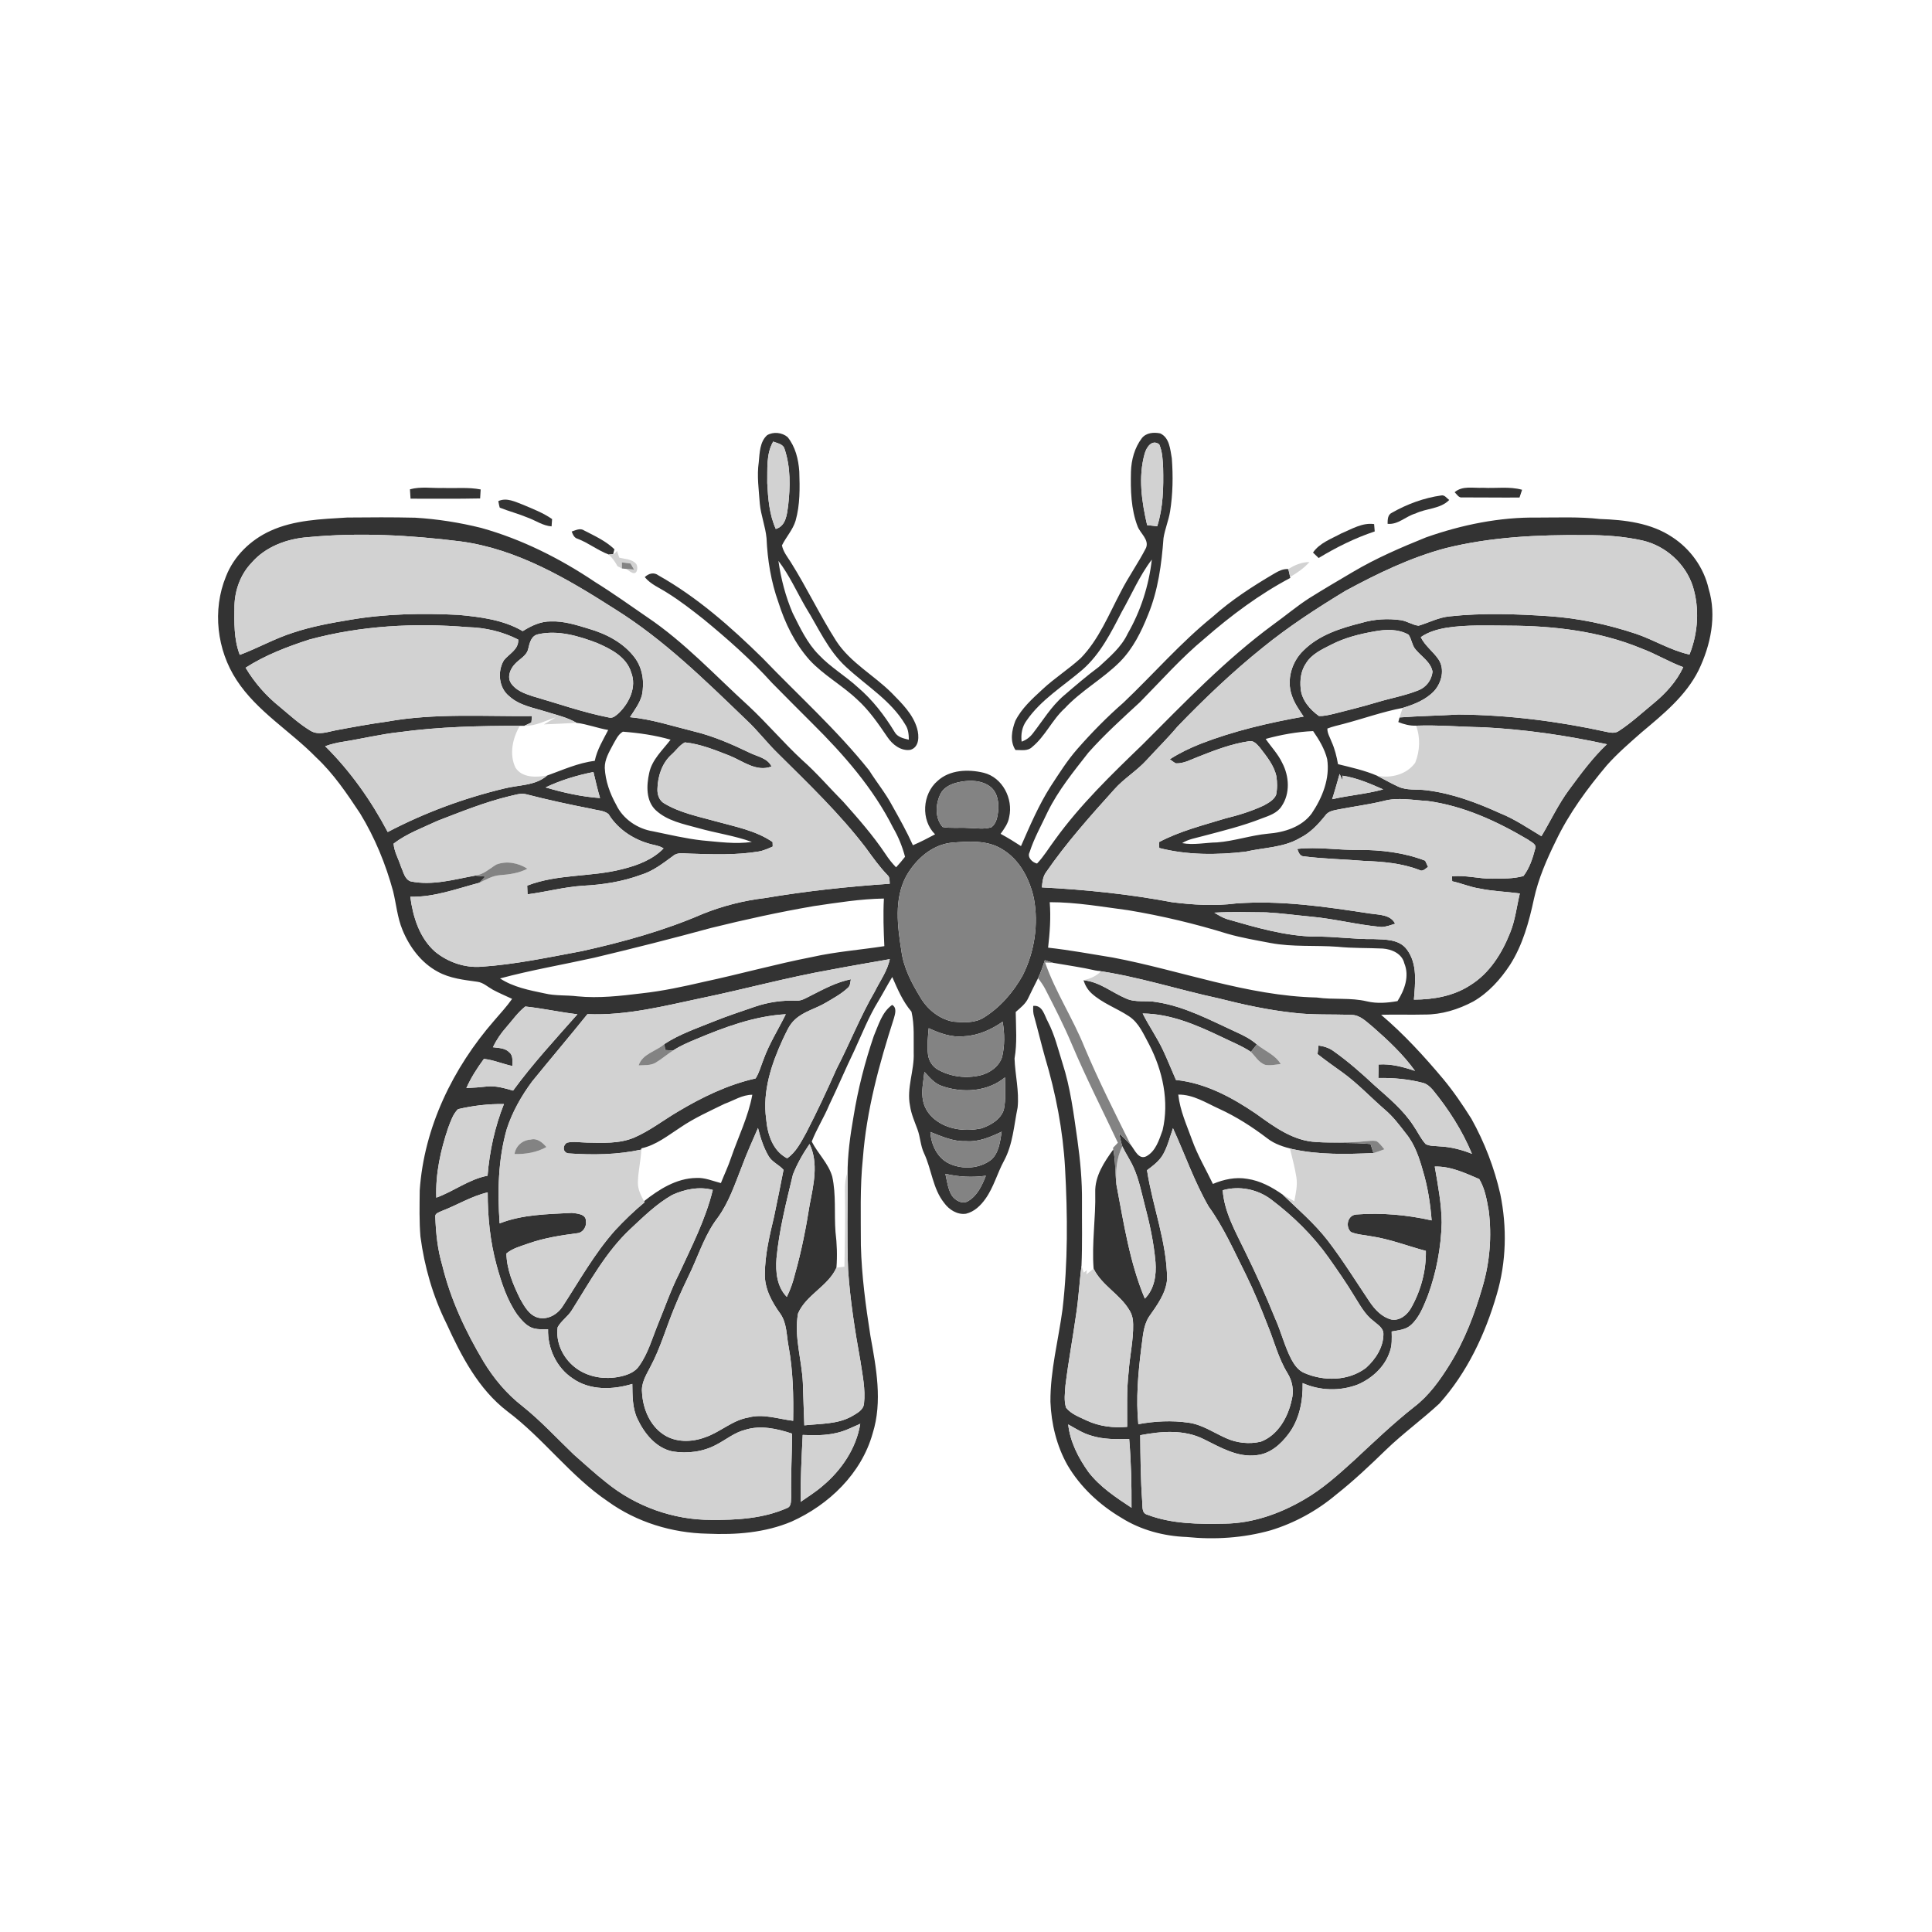 <ns0:svg xmlns:ns0="http://www.w3.org/2000/svg" width="1024pt" height="1024pt" viewBox="0 0 1024 1024" version="1.1">
<ns0:g id="#ffffffff">
<ns0:path fill="#ffffff" opacity="0" d=" M 0.00 0.00 L 1024.00 0.00 L 1024.00 1024.00 L 0.00 1024.00 L 0.00 0.00 M 406.60 230.66 C 402.68 234.17 402.63 240.09 402.16 244.96 C 401.09 252.30 402.21 259.65 402.71 266.97 C 403.31 273.19 405.70 279.06 406.28 285.28 C 406.79 296.83 408.67 308.39 412.59 319.30 C 416.10 330.40 421.32 341.12 429.11 349.86 C 436.56 357.91 446.36 363.19 454.28 370.71 C 460.68 376.46 465.54 383.62 470.36 390.68 C 472.99 394.61 477.51 398.18 482.50 397.44 C 487.34 396.03 487.21 390.06 486.09 386.11 C 483.89 378.46 478.02 372.82 472.63 367.30 C 463.12 357.81 450.73 351.23 443.24 339.78 C 434.57 326.17 427.65 311.52 419.06 297.86 C 417.27 295.08 415.11 292.38 414.45 289.07 C 416.65 284.61 420.20 280.85 421.67 276.02 C 424.09 267.55 423.93 258.64 423.64 249.91 C 423.20 243.47 421.58 236.76 417.44 231.66 C 414.53 229.20 409.89 228.70 406.60 230.66 M 605.21 232.23 C 601.37 237.28 599.64 243.66 599.43 249.94 C 599.20 259.73 599.41 269.86 603.00 279.11 C 604.46 282.79 609.14 286.02 607.44 290.35 C 603.35 298.38 598.05 305.74 593.98 313.79 C 587.62 325.83 582.44 338.90 572.82 348.82 C 566.33 354.74 558.83 359.45 552.42 365.48 C 547.07 370.42 541.45 375.47 538.15 382.07 C 536.29 386.93 535.16 392.88 538.21 397.51 C 541.16 397.46 544.63 398.26 547.00 395.98 C 554.05 390.22 557.66 381.46 564.38 375.38 C 573.14 365.96 584.65 359.77 593.68 350.67 C 600.55 343.69 604.96 334.76 608.53 325.76 C 613.82 312.91 615.67 298.99 616.68 285.23 C 617.43 280.44 619.36 275.92 620.16 271.14 C 621.65 261.83 621.79 252.33 621.09 242.94 C 620.25 238.26 619.90 231.97 614.94 229.71 C 611.53 229.00 607.53 229.33 605.21 232.23 M 217.28 259.35 C 217.38 261.00 217.49 262.65 217.60 264.31 C 229.89 264.27 242.19 264.46 254.48 264.18 C 254.58 262.59 254.68 261.01 254.77 259.42 C 248.25 258.14 241.58 258.89 234.99 258.63 C 229.10 258.84 223.05 257.75 217.28 259.35 M 770.99 260.90 C 772.20 262.00 773.13 264.00 775.09 263.64 C 785.18 263.61 795.28 263.79 805.37 263.70 C 805.83 262.33 806.28 260.96 806.74 259.59 C 799.99 257.71 792.90 258.93 786.00 258.53 C 780.96 258.82 775.16 257.26 770.99 260.90 M 737.75 271.76 C 735.43 272.82 735.49 275.47 735.45 277.63 C 741.02 278.23 745.14 273.59 750.24 272.17 C 756.03 269.35 763.39 269.82 768.12 265.00 C 766.82 264.12 765.75 262.25 763.96 262.59 C 754.74 263.88 745.83 267.17 737.75 271.76 M 264.12 265.59 C 264.35 266.75 264.51 267.94 264.89 269.07 C 269.78 271.00 274.90 272.34 279.76 274.37 C 283.96 275.90 287.77 278.68 292.35 278.99 C 292.44 277.70 292.54 276.41 292.62 275.12 C 287.92 271.84 282.53 269.78 277.29 267.55 C 273.09 265.99 268.60 263.56 264.12 265.59 M 143.29 281.38 C 132.81 286.16 123.95 294.73 119.75 305.57 C 112.48 323.33 114.91 344.48 125.41 360.47 C 136.28 377.13 153.88 387.42 167.56 401.43 C 176.82 410.07 183.91 420.65 190.87 431.14 C 198.68 443.92 204.41 457.92 208.35 472.35 C 210.02 479.17 210.60 486.30 213.31 492.85 C 217.03 501.93 223.26 510.33 232.05 515.04 C 238.44 518.57 245.81 519.35 252.91 520.34 C 256.12 520.72 258.53 523.10 261.26 524.60 C 264.56 526.39 268.04 527.80 271.43 529.42 C 268.58 533.51 265.16 537.15 261.93 540.94 C 240.10 565.99 224.73 597.48 222.46 630.93 C 222.38 639.07 222.17 647.25 222.84 655.38 C 224.94 671.36 229.45 687.07 236.65 701.53 C 244.50 718.72 253.60 736.31 268.93 748.05 C 288.08 762.41 302.29 782.35 322.20 795.79 C 337.46 806.80 356.22 812.52 374.97 812.89 C 389.99 813.58 405.50 812.38 419.51 806.48 C 439.29 797.62 456.58 781.03 462.52 759.75 C 467.84 742.86 464.41 724.95 461.33 707.98 C 458.83 692.10 456.70 676.12 456.28 660.04 C 456.28 644.67 455.74 629.24 457.34 613.93 C 459.25 588.55 466.01 563.89 473.78 539.76 C 474.44 537.45 475.50 534.07 472.85 532.63 C 467.45 536.44 465.64 543.28 463.14 549.08 C 458.38 563.01 454.73 577.33 452.38 591.87 C 450.60 602.00 449.19 612.22 449.23 622.52 L 449.19 621.44 C 448.09 624.50 447.75 627.76 447.82 631.01 C 448.07 644.46 447.80 657.92 447.57 671.37 C 446.15 671.54 444.74 671.71 443.33 671.91 C 443.82 665.59 443.60 659.21 442.83 652.93 C 442.09 643.17 443.23 633.25 441.11 623.63 C 439.10 616.58 433.44 611.41 430.24 605.04 C 432.85 598.35 436.76 592.24 439.52 585.61 C 444.11 576.11 448.18 566.38 452.78 556.89 C 456.86 548.06 460.42 538.94 465.52 530.63 C 468.06 526.40 470.34 522.03 472.91 517.83 C 475.73 524.25 478.48 530.82 483.10 536.20 C 484.75 543.34 484.17 550.74 484.28 558.01 C 484.67 567.43 480.42 576.65 482.33 586.07 C 482.95 590.45 484.78 594.50 486.29 598.62 C 487.82 602.75 487.86 607.30 489.79 611.31 C 493.80 619.87 494.37 630.00 500.43 637.58 C 503.04 641.18 507.41 643.97 512.00 643.30 C 516.40 642.25 519.79 638.96 522.32 635.38 C 526.70 629.23 528.58 621.79 532.16 615.21 C 536.86 606.51 537.41 596.48 539.36 586.99 C 540.26 578.30 538.02 569.67 537.73 561.01 C 539.18 552.87 538.45 544.59 538.35 536.38 C 540.82 534.16 543.62 532.08 545.01 528.96 C 546.70 525.45 548.41 521.96 550.18 518.49 C 551.56 520.24 552.86 522.07 553.91 524.05 C 558.93 533.79 563.92 543.56 568.17 553.67 C 575.64 571.30 584.33 588.38 592.50 605.68 C 591.64 606.56 590.78 607.45 589.93 608.35 L 590.06 609.25 C 585.23 615.92 580.24 623.38 580.50 631.99 C 580.82 645.48 578.59 658.95 579.64 672.44 C 578.36 673.41 577.09 674.40 575.83 675.41 C 575.89 674.85 575.99 673.74 576.05 673.18 C 575.49 673.62 574.94 674.07 574.40 674.52 C 574.00 673.28 573.60 672.05 573.21 670.83 C 573.71 659.57 573.40 648.28 573.47 637.00 C 573.59 625.98 572.57 615.00 571.04 604.10 C 569.07 590.38 567.38 576.49 563.07 563.26 C 560.77 555.93 558.97 548.38 555.40 541.52 C 553.52 538.14 552.63 532.59 547.63 533.15 C 547.52 535.09 547.54 537.05 548.18 538.92 C 550.16 546.05 551.86 553.25 553.87 560.37 C 559.59 579.44 563.39 599.13 564.50 619.03 C 565.87 643.98 566.07 669.10 563.16 693.96 C 560.98 710.28 556.64 726.39 556.75 742.96 C 557.20 754.59 560.02 766.27 565.74 776.47 C 572.59 788.17 582.82 797.66 594.45 804.53 C 604.74 810.99 616.88 814.19 628.97 814.64 C 643.87 816.16 659.09 815.16 673.53 811.09 C 686.20 807.22 698.04 800.73 708.16 792.20 C 717.44 784.88 726.04 776.74 734.52 768.51 C 743.53 759.79 753.73 752.42 762.91 743.91 C 777.62 727.51 787.22 707.09 793.31 686.07 C 798.41 668.87 798.79 650.43 795.19 632.91 C 792.03 618.96 786.84 605.48 779.89 592.99 C 775.32 585.73 770.49 578.60 765.02 572.00 C 754.84 559.86 744.10 548.12 732.01 537.86 C 739.68 537.62 747.37 537.94 755.05 537.73 C 764.08 537.79 772.95 535.03 780.88 530.81 C 788.92 526.18 795.27 519.10 800.33 511.41 C 807.08 500.85 810.43 488.56 813.03 476.41 C 815.36 465.68 819.78 455.56 824.61 445.74 C 831.58 431.13 841.25 418.01 851.63 405.66 C 857.28 399.31 863.74 393.74 870.11 388.14 C 881.51 378.56 893.55 368.83 900.31 355.22 C 906.68 341.97 910.01 326.42 905.61 312.05 C 903.10 300.87 895.90 290.91 886.32 284.68 C 875.10 277.16 861.17 275.52 847.98 275.08 C 837.03 273.83 826.00 274.33 815.00 274.32 C 794.84 274.03 774.78 278.14 755.82 284.82 C 742.57 290.17 729.38 295.84 717.07 303.14 C 709.33 307.69 701.60 312.25 693.99 317.00 C 687.36 321.25 681.36 326.36 674.97 330.95 C 649.60 349.58 627.78 372.42 605.60 394.61 C 589.13 410.50 572.55 426.50 559.12 445.13 C 555.97 449.32 553.30 453.89 549.66 457.69 C 547.21 457.19 544.26 454.38 545.71 451.69 C 548.09 444.22 551.99 437.39 555.28 430.31 C 560.93 418.83 569.04 408.92 576.87 398.90 C 585.34 389.37 594.81 380.81 604.18 372.18 C 615.43 360.77 626.08 348.67 638.46 338.43 C 652.46 326.22 667.44 315.02 683.89 306.31 C 683.69 305.42 683.30 303.64 683.11 302.75 C 683.34 303.75 683.60 304.75 683.86 305.76 C 687.59 303.61 691.16 301.12 694.05 297.89 C 689.98 297.92 686.21 299.45 682.84 301.63 C 679.99 301.38 677.46 302.79 675.10 304.17 C 663.76 310.85 652.65 318.03 642.83 326.82 C 625.73 340.64 611.33 357.33 595.44 372.43 C 586.74 380.02 578.62 388.29 571.01 396.97 C 565.63 403.11 561.28 410.05 556.82 416.86 C 550.50 426.80 545.88 437.69 541.15 448.45 C 537.63 446.15 534.04 443.95 530.34 441.95 C 532.27 439.23 534.37 436.44 534.89 433.04 C 537.11 423.34 531.32 412.02 521.35 409.58 C 513.21 407.61 503.38 407.95 496.91 413.92 C 488.84 420.83 487.96 434.66 495.61 442.21 C 491.76 444.27 487.88 446.29 483.86 447.99 C 480.63 440.79 476.77 433.92 472.91 427.04 C 469.39 420.42 464.62 414.61 460.64 408.28 C 443.55 386.88 423.11 368.53 404.19 348.81 C 387.43 332.35 369.58 316.57 349.03 304.99 C 346.59 303.14 343.82 303.90 341.74 305.89 C 344.91 309.78 349.68 311.59 353.76 314.27 C 360.45 318.44 366.68 323.28 372.85 328.15 C 385.62 338.64 398.05 349.61 409.13 361.89 C 416.22 369.12 423.40 376.27 430.56 383.43 C 447.15 399.89 462.85 417.75 473.40 438.78 C 476.20 443.57 478.26 448.75 479.69 454.11 C 478.21 456.05 476.60 457.89 474.94 459.70 C 472.82 457.53 470.94 455.14 469.29 452.60 C 462.70 442.75 454.85 433.82 446.99 424.99 C 439.67 417.64 432.95 409.70 425.16 402.83 C 415.30 393.70 406.62 383.38 396.80 374.21 C 379.15 358.15 362.82 340.40 342.91 327.02 C 333.80 320.77 324.83 314.33 315.44 308.51 C 296.89 296.03 276.64 285.83 255.07 279.81 C 243.58 276.95 231.84 275.10 220.03 274.39 C 208.03 274.11 196.02 274.18 184.02 274.30 C 170.27 275.16 156.03 275.55 143.29 281.38 M 710.81 282.78 C 705.56 285.65 699.45 287.75 695.91 292.87 C 696.90 293.83 697.89 294.79 698.90 295.75 C 708.31 290.07 718.19 285.15 728.63 281.67 C 728.52 280.37 728.41 279.07 728.31 277.78 C 722.01 276.89 716.39 280.46 710.81 282.78 M 303.01 281.72 C 303.65 283.37 304.35 285.14 306.27 285.60 C 311.99 287.82 316.89 291.73 322.60 293.90 C 324.52 295.67 326.08 297.78 327.28 300.10 C 328.06 300.50 328.85 300.91 329.64 301.31 C 330.22 301.37 331.40 301.49 331.98 301.55 C 333.03 302.26 333.99 303.17 335.21 303.61 C 337.86 304.74 338.36 300.39 337.15 298.84 C 334.96 296.29 331.21 296.36 328.20 295.55 C 327.78 294.35 327.39 293.15 327.00 291.94 C 326.48 292.79 325.80 293.39 324.95 293.75 C 325.13 293.09 325.48 291.79 325.66 291.13 C 321.10 286.73 315.25 284.06 309.68 281.20 C 307.55 279.69 305.15 281.05 303.01 281.72 Z" />
<ns0:path fill="#ffffff" opacity="0" d=" M 594.51 324.37 C 599.80 315.10 603.96 305.11 610.49 296.60 C 608.92 310.37 604.62 323.79 597.70 335.82 C 594.35 343.00 588.14 348.17 582.44 353.44 C 575.97 358.24 569.87 363.51 563.75 368.76 C 557.22 374.37 552.78 381.83 547.55 388.56 C 546.01 390.64 543.94 392.24 541.49 393.09 C 541.01 389.23 541.69 385.23 544.02 382.04 C 551.72 370.77 563.67 363.63 573.83 354.86 C 583.20 346.62 588.89 335.28 594.51 324.37 Z" />
<ns0:path fill="#ffffff" opacity="0" d=" M 412.58 297.28 C 418.37 304.85 422.27 313.65 427.03 321.87 C 433.74 332.69 438.91 344.80 448.47 353.54 C 459.13 363.49 472.31 371.28 479.88 384.14 C 481.45 386.48 481.66 389.33 481.71 392.07 C 478.86 391.40 475.58 390.69 474.09 387.86 C 468.78 379.14 462.48 370.95 454.69 364.31 C 448.06 358.21 440.15 353.64 433.97 347.05 C 427.77 340.79 424.02 332.70 420.13 324.93 C 416.35 316.14 413.92 306.72 412.58 297.28 Z" />
<ns0:path fill="#ffffff" opacity="0" d=" M 711.98 383.71 C 722.50 380.95 732.78 377.22 743.49 375.20 C 742.89 376.88 742.30 378.56 741.79 380.26 C 741.54 381.07 741.32 381.89 741.13 382.72 C 744.13 383.91 747.29 384.74 750.55 384.62 C 752.90 390.88 752.59 398.07 750.10 404.23 C 745.72 410.47 737.12 412.70 729.88 411.14 C 723.23 408.30 716.16 406.75 709.17 405.02 C 708.45 400.94 707.46 396.88 705.74 393.10 C 704.91 390.81 703.45 388.64 703.54 386.14 C 706.27 385.07 709.14 384.46 711.98 383.71 Z" />
<ns0:path fill="#ffffff" opacity="0" d=" M 277.93 384.69 C 283.85 384.91 289.13 381.95 294.61 380.21 C 292.51 381.46 290.40 382.70 288.29 383.94 C 294.05 383.71 299.82 383.45 305.58 383.11 C 311.27 383.83 316.70 385.94 322.36 386.91 C 319.64 392.21 316.44 397.33 315.24 403.27 C 306.40 404.33 298.27 408.09 289.98 411.06 C 284.26 412.04 276.73 412.41 273.19 406.83 C 269.83 399.75 271.67 391.23 275.51 384.71 C 276.11 384.70 277.32 384.69 277.93 384.69 Z" />
<ns0:path fill="#ffffff" opacity="0" d=" M 324.81 394.86 C 326.29 392.33 327.48 389.36 330.13 387.81 C 338.65 388.46 347.18 389.68 355.42 392.05 C 351.20 397.60 345.58 402.58 344.09 409.70 C 342.64 416.27 342.27 424.41 347.58 429.44 C 353.68 435.09 362.17 436.73 369.95 438.86 C 379.40 441.56 389.23 442.89 398.51 446.24 C 389.74 447.53 380.88 446.20 372.13 445.44 C 363.36 444.46 354.77 442.39 346.14 440.62 C 337.94 439.34 330.18 434.12 326.59 426.53 C 323.25 420.54 320.87 413.90 320.54 407.00 C 320.46 402.58 322.81 398.64 324.81 394.86 Z" />
<ns0:path fill="#ffffff" opacity="0" d=" M 670.83 391.64 C 679.03 389.39 687.47 387.86 695.98 387.49 C 699.12 392.04 702.07 396.89 703.42 402.31 C 705.01 412.61 700.87 422.80 695.20 431.20 C 689.87 438.38 680.60 441.21 672.03 441.87 C 662.93 442.73 654.21 445.79 645.09 446.49 C 638.91 446.58 632.73 448.04 626.56 446.87 C 629.83 444.76 633.76 444.21 637.45 443.17 C 647.97 440.39 658.59 437.79 668.73 433.80 C 672.61 432.35 677.02 430.99 679.32 427.25 C 683.89 420.53 683.31 411.38 679.63 404.40 C 677.43 399.67 673.75 395.90 670.83 391.64 Z" />
<ns0:path fill="#ffffff" opacity="0" d=" M 431.48 480.23 C 443.76 478.45 456.06 476.43 468.49 476.25 C 468.03 484.66 468.33 493.07 468.72 501.48 C 455.97 503.46 443.05 504.40 430.44 507.23 C 411.19 510.98 392.28 516.27 373.10 520.38 C 362.21 522.91 351.25 525.28 340.12 526.49 C 328.82 527.87 317.39 529.20 306.01 528.07 C 300.26 527.36 294.40 527.90 288.73 526.54 C 280.59 524.85 272.09 523.22 265.02 518.59 C 281.46 514.17 298.29 511.30 314.90 507.62 C 335.64 502.68 356.30 497.45 376.85 491.84 C 394.92 487.37 413.13 483.38 431.48 480.23 Z" />
<ns0:path fill="#ffffff" opacity="0" d=" M 556.37 478.18 C 570.36 478.15 584.18 480.63 598.02 482.44 C 615.84 485.41 633.46 489.60 650.72 494.95 C 658.19 497.09 665.88 498.37 673.51 499.83 C 685.21 502.02 697.14 500.93 708.96 501.81 C 716.90 502.62 724.90 502.37 732.87 502.75 C 737.67 503.07 743.11 505.46 744.31 510.58 C 747.15 517.39 744.43 524.75 740.70 530.61 C 735.37 531.55 729.85 532.01 724.54 530.75 C 715.79 528.64 706.72 529.99 697.87 528.70 C 660.85 527.82 625.88 514.35 589.84 507.52 C 578.42 505.67 567.01 503.55 555.51 502.28 C 556.44 494.29 557.03 486.23 556.37 478.18 Z" />
<ns0:path fill="#ffffff" opacity="0" d=" M 553.93 510.16 C 555.33 510.19 556.74 510.24 558.15 510.31 C 565.66 511.65 573.22 512.65 580.66 514.37 C 581.32 514.55 582.63 514.90 583.28 515.08 C 580.82 517.51 577.59 518.78 574.28 519.56 C 575.10 522.15 576.48 524.59 578.50 526.44 C 584.30 531.76 591.91 534.35 598.39 538.65 C 603.76 542.18 606.20 548.36 609.17 553.79 C 616.27 567.55 619.79 583.80 616.19 599.08 C 614.37 604.10 612.61 610.12 607.60 612.85 C 603.53 614.91 601.41 609.40 599.34 606.85 C 590.87 589.81 582.28 572.80 574.89 555.24 C 568.72 539.84 559.43 525.85 553.93 510.16 Z" />
<ns0:path fill="#ffffff" opacity="0" d=" M 624.51 580.16 C 632.41 580.05 639.21 584.53 646.15 587.68 C 655.27 591.85 663.75 597.29 671.72 603.37 C 675.63 606.44 680.47 607.93 685.24 609.10 C 684.86 609.02 684.09 608.86 683.71 608.78 C 684.91 613.80 686.31 618.78 687.10 623.89 C 687.80 628.19 686.80 632.49 686.01 636.69 C 683.94 635.53 681.86 634.39 679.84 633.16 C 674.20 629.21 667.96 625.80 661.06 624.81 C 654.86 623.73 648.58 625.10 642.87 627.51 C 639.17 619.79 634.77 612.38 631.86 604.30 C 629.01 596.38 625.41 588.61 624.51 580.16 Z" />
<ns0:path fill="#ffffff" opacity="0" d=" M 384.03 585.05 C 388.88 583.31 393.43 580.24 398.74 580.24 C 396.64 591.85 391.29 602.54 387.48 613.64 C 385.96 618.22 383.86 622.57 382.09 627.06 C 377.77 625.98 373.57 624.06 369.02 624.34 C 358.54 624.50 349.29 630.37 341.34 636.67 C 339.73 633.62 338.03 630.41 338.10 626.86 C 338.15 620.96 339.68 615.20 339.91 609.31 L 339.96 608.64 C 347.75 606.95 354.04 601.83 360.58 597.60 C 367.92 592.58 376.07 588.95 384.03 585.05 Z" />
</ns0:g>
<ns0:g id="#333333ff">
<ns0:path fill="#333333" opacity="1.00" d=" M 406.60 230.66 C 409.89 228.70 414.53 229.20 417.44 231.66 C 421.58 236.76 423.20 243.47 423.64 249.91 C 423.93 258.64 424.09 267.55 421.67 276.02 C 420.20 280.85 416.65 284.61 414.45 289.07 C 415.11 292.38 417.27 295.08 419.06 297.86 C 427.65 311.52 434.57 326.17 443.24 339.78 C 450.73 351.23 463.12 357.81 472.63 367.30 C 478.02 372.82 483.89 378.46 486.09 386.11 C 487.21 390.06 487.34 396.03 482.50 397.44 C 477.51 398.18 472.99 394.61 470.36 390.68 C 465.54 383.62 460.68 376.46 454.28 370.71 C 446.36 363.19 436.56 357.91 429.11 349.86 C 421.32 341.12 416.10 330.40 412.59 319.30 C 408.67 308.39 406.79 296.83 406.28 285.28 C 405.70 279.06 403.31 273.19 402.71 266.97 C 402.21 259.65 401.09 252.30 402.16 244.96 C 402.63 240.09 402.68 234.17 406.60 230.66 M 406.66 256.00 C 407.09 264.23 407.75 272.74 411.19 280.36 C 416.58 278.81 417.10 272.65 417.74 267.99 C 418.86 258.04 419.08 247.65 415.86 238.04 C 415.16 235.31 412.01 234.95 409.81 234.05 C 405.98 240.69 406.83 248.65 406.66 256.00 M 412.58 297.28 C 413.92 306.72 416.35 316.14 420.13 324.93 C 424.02 332.70 427.77 340.79 433.97 347.05 C 440.15 353.64 448.06 358.21 454.69 364.31 C 462.48 370.95 468.78 379.14 474.09 387.86 C 475.58 390.69 478.86 391.40 481.71 392.07 C 481.66 389.33 481.45 386.48 479.88 384.14 C 472.31 371.28 459.13 363.49 448.47 353.54 C 438.91 344.80 433.74 332.69 427.03 321.87 C 422.27 313.65 418.37 304.85 412.58 297.28 Z" />
<ns0:path fill="#333333" opacity="1.00" d=" M 605.21 232.23 C 607.53 229.33 611.53 229.00 614.94 229.71 C 619.90 231.97 620.25 238.26 621.09 242.94 C 621.79 252.33 621.65 261.83 620.16 271.14 C 619.36 275.92 617.43 280.44 616.68 285.23 C 615.67 298.99 613.82 312.91 608.53 325.76 C 604.96 334.76 600.55 343.69 593.68 350.67 C 584.65 359.77 573.14 365.96 564.38 375.38 C 557.66 381.46 554.05 390.22 547.00 395.98 C 544.63 398.26 541.16 397.46 538.21 397.51 C 535.16 392.88 536.29 386.93 538.15 382.07 C 541.45 375.47 547.07 370.42 552.42 365.48 C 558.83 359.45 566.33 354.74 572.82 348.82 C 582.44 338.90 587.62 325.83 593.98 313.79 C 598.05 305.74 603.35 298.38 607.44 290.35 C 609.14 286.02 604.46 282.79 603.00 279.11 C 599.41 269.86 599.20 259.73 599.43 249.94 C 599.64 243.66 601.37 237.28 605.21 232.23 M 606.67 240.54 C 603.20 252.92 605.16 266.03 608.00 278.33 C 609.78 278.51 611.56 278.71 613.35 278.92 C 616.52 268.98 616.72 258.38 616.48 248.03 C 616.28 243.82 616.12 239.44 614.42 235.53 C 610.58 232.59 607.56 237.15 606.67 240.54 M 594.51 324.37 C 588.89 335.28 583.20 346.62 573.83 354.86 C 563.67 363.63 551.72 370.77 544.02 382.04 C 541.69 385.23 541.01 389.23 541.49 393.09 C 543.94 392.24 546.01 390.64 547.55 388.56 C 552.78 381.83 557.22 374.37 563.75 368.76 C 569.87 363.51 575.97 358.24 582.44 353.44 C 588.14 348.17 594.35 343.00 597.70 335.82 C 604.62 323.79 608.92 310.37 610.49 296.60 C 603.96 305.11 599.80 315.10 594.51 324.37 Z" />
<ns0:path fill="#333333" opacity="1.00" d=" M 217.28 259.35 C 223.05 257.75 229.10 258.84 234.99 258.63 C 241.58 258.89 248.25 258.14 254.77 259.42 C 254.68 261.01 254.58 262.59 254.48 264.18 C 242.19 264.46 229.89 264.27 217.60 264.31 C 217.49 262.65 217.38 261.00 217.28 259.35 Z" />
<ns0:path fill="#333333" opacity="1.00" d=" M 770.99 260.90 C 775.16 257.26 780.96 258.82 786.00 258.53 C 792.90 258.93 799.99 257.71 806.74 259.59 C 806.28 260.96 805.83 262.33 805.37 263.70 C 795.28 263.79 785.18 263.61 775.09 263.64 C 773.13 264.00 772.20 262.00 770.99 260.90 Z" />
<ns0:path fill="#333333" opacity="1.00" d=" M 737.75 271.76 C 745.83 267.17 754.74 263.88 763.96 262.59 C 765.75 262.25 766.82 264.12 768.12 265.00 C 763.39 269.82 756.03 269.35 750.24 272.17 C 745.14 273.59 741.02 278.23 735.45 277.63 C 735.49 275.47 735.43 272.82 737.75 271.76 Z" />
<ns0:path fill="#333333" opacity="1.00" d=" M 264.12 265.59 C 268.60 263.56 273.09 265.99 277.29 267.55 C 282.53 269.78 287.92 271.84 292.62 275.12 C 292.54 276.41 292.44 277.70 292.35 278.99 C 287.77 278.68 283.96 275.90 279.76 274.37 C 274.90 272.34 269.78 271.00 264.89 269.07 C 264.51 267.94 264.35 266.75 264.12 265.59 Z" />
<ns0:path fill="#333333" opacity="1.00" d=" M 143.29 281.38 C 156.03 275.55 170.27 275.16 184.02 274.30 C 196.02 274.18 208.03 274.11 220.03 274.39 C 231.84 275.10 243.58 276.95 255.07 279.81 C 276.64 285.83 296.89 296.03 315.44 308.51 C 324.83 314.33 333.80 320.77 342.91 327.02 C 362.82 340.40 379.15 358.15 396.80 374.21 C 406.62 383.38 415.30 393.70 425.16 402.83 C 432.95 409.70 439.67 417.64 446.99 424.99 C 454.85 433.82 462.70 442.75 469.29 452.60 C 470.94 455.14 472.82 457.53 474.94 459.70 C 476.60 457.89 478.21 456.05 479.69 454.11 C 478.26 448.75 476.20 443.57 473.40 438.78 C 462.85 417.75 447.15 399.89 430.56 383.43 C 423.40 376.27 416.22 369.12 409.13 361.89 C 398.05 349.61 385.62 338.64 372.85 328.15 C 366.68 323.28 360.45 318.44 353.76 314.27 C 349.68 311.59 344.91 309.78 341.74 305.89 C 343.82 303.90 346.59 303.14 349.03 304.99 C 369.58 316.57 387.43 332.35 404.19 348.81 C 423.11 368.53 443.55 386.88 460.64 408.28 C 464.62 414.61 469.39 420.42 472.91 427.04 C 476.77 433.92 480.63 440.79 483.86 447.99 C 487.88 446.29 491.76 444.27 495.61 442.21 C 487.96 434.66 488.84 420.83 496.91 413.92 C 503.38 407.95 513.21 407.61 521.35 409.58 C 531.32 412.02 537.11 423.34 534.89 433.04 C 534.37 436.44 532.27 439.23 530.34 441.95 C 534.04 443.95 537.63 446.15 541.15 448.45 C 545.88 437.69 550.50 426.80 556.82 416.86 C 561.28 410.05 565.63 403.11 571.01 396.97 C 578.62 388.29 586.74 380.02 595.44 372.43 C 611.33 357.33 625.73 340.64 642.83 326.82 C 652.65 318.03 663.76 310.85 675.10 304.17 C 677.46 302.79 679.99 301.38 682.84 301.63 L 683.11 302.75 C 683.30 303.64 683.69 305.42 683.89 306.31 C 667.44 315.02 652.46 326.22 638.46 338.43 C 626.08 348.67 615.43 360.77 604.18 372.18 C 594.81 380.81 585.34 389.37 576.87 398.90 C 569.04 408.92 560.93 418.83 555.28 430.31 C 551.99 437.39 548.09 444.22 545.71 451.69 C 544.26 454.38 547.21 457.19 549.66 457.69 C 553.30 453.89 555.97 449.32 559.12 445.13 C 572.55 426.50 589.13 410.50 605.60 394.61 C 627.78 372.42 649.60 349.58 674.97 330.95 C 681.36 326.36 687.36 321.25 693.99 317.00 C 701.60 312.25 709.33 307.69 717.07 303.14 C 729.38 295.84 742.57 290.17 755.82 284.82 C 774.78 278.14 794.84 274.03 815.00 274.32 C 826.00 274.33 837.03 273.83 847.98 275.08 C 861.17 275.52 875.10 277.16 886.32 284.68 C 895.90 290.91 903.10 300.87 905.61 312.05 C 910.01 326.42 906.68 341.97 900.31 355.22 C 893.55 368.83 881.51 378.56 870.11 388.14 C 863.74 393.74 857.28 399.31 851.63 405.66 C 841.25 418.01 831.58 431.13 824.61 445.74 C 819.78 455.56 815.36 465.68 813.03 476.41 C 810.43 488.56 807.08 500.85 800.33 511.41 C 795.27 519.10 788.92 526.18 780.88 530.81 C 772.95 535.03 764.08 537.79 755.05 537.73 C 747.37 537.94 739.68 537.62 732.01 537.86 C 744.10 548.12 754.84 559.86 765.02 572.00 C 770.49 578.60 775.32 585.73 779.89 592.99 C 786.84 605.48 792.03 618.96 795.19 632.91 C 798.79 650.43 798.41 668.87 793.31 686.07 C 787.22 707.09 777.62 727.51 762.91 743.91 C 753.73 752.42 743.53 759.79 734.52 768.51 C 726.04 776.74 717.44 784.88 708.16 792.20 C 698.04 800.73 686.20 807.22 673.53 811.09 C 659.09 815.16 643.87 816.16 628.97 814.64 C 616.88 814.19 604.74 810.99 594.45 804.53 C 582.82 797.66 572.59 788.17 565.74 776.47 C 560.02 766.27 557.20 754.59 556.75 742.96 C 556.64 726.39 560.98 710.28 563.16 693.96 C 566.07 669.10 565.87 643.98 564.50 619.03 C 563.39 599.13 559.59 579.44 553.87 560.37 C 551.86 553.25 550.16 546.05 548.18 538.92 C 547.54 537.05 547.52 535.09 547.63 533.15 C 552.63 532.59 553.52 538.14 555.40 541.52 C 558.97 548.38 560.77 555.93 563.07 563.26 C 567.38 576.49 569.07 590.38 571.04 604.10 C 572.57 615.00 573.59 625.98 573.47 637.00 C 573.40 648.28 573.71 659.57 573.21 670.83 C 572.15 679.45 571.68 688.13 570.36 696.72 C 568.60 709.27 566.25 721.73 564.71 734.31 C 564.47 738.21 563.81 742.34 565.05 746.13 C 567.80 749.57 572.20 751.07 576.05 752.94 C 582.71 756.03 590.15 756.92 597.42 756.26 C 597.48 746.48 597.07 736.67 598.22 726.94 C 598.80 718.58 600.75 710.33 600.59 701.92 C 600.60 699.28 600.00 696.62 598.58 694.39 C 593.58 685.94 584.01 681.35 579.64 672.44 C 578.59 658.95 580.82 645.48 580.50 631.99 C 580.24 623.38 585.23 615.92 590.06 609.25 C 591.28 615.40 591.01 621.71 591.73 627.90 C 595.63 648.28 598.71 669.04 606.79 688.31 C 611.82 683.29 612.99 675.82 612.44 669.00 C 611.55 658.56 609.29 648.30 606.62 638.19 C 604.94 631.75 603.65 625.15 600.94 619.04 C 599.21 615.08 596.73 611.51 594.86 607.62 C 594.15 605.35 593.65 603.03 593.17 600.71 C 595.27 602.71 597.38 604.71 599.34 606.85 C 601.41 609.40 603.53 614.91 607.60 612.85 C 612.61 610.12 614.37 604.10 616.19 599.08 C 619.79 583.80 616.27 567.55 609.17 553.79 C 606.20 548.36 603.76 542.18 598.39 538.65 C 591.91 534.35 584.30 531.76 578.50 526.44 C 576.48 524.59 575.10 522.15 574.28 519.56 C 582.70 520.30 589.27 526.01 596.78 529.21 C 601.89 531.56 607.64 530.10 613.01 531.13 C 627.97 533.42 641.43 540.72 655.02 546.94 C 658.96 548.72 662.89 550.66 666.15 553.57 C 665.12 554.89 664.07 556.20 663.02 557.51 C 658.12 554.28 652.62 552.13 647.38 549.55 C 634.25 543.29 620.47 537.29 605.65 537.18 C 608.96 543.82 613.27 549.90 616.43 556.62 C 618.87 561.81 620.96 567.16 623.29 572.40 C 638.85 573.99 652.98 581.63 665.71 590.29 C 675.28 597.17 685.45 604.78 697.72 605.28 C 707.27 606.09 716.88 605.45 726.43 606.36 C 726.93 607.95 727.44 609.55 727.96 611.15 C 713.71 611.77 699.26 612.15 685.24 609.10 C 680.47 607.93 675.63 606.44 671.72 603.37 C 663.75 597.29 655.27 591.85 646.15 587.68 C 639.21 584.53 632.41 580.05 624.51 580.16 C 625.41 588.61 629.01 596.38 631.86 604.30 C 634.77 612.38 639.17 619.79 642.87 627.51 C 648.58 625.10 654.86 623.73 661.06 624.81 C 667.96 625.80 674.20 629.21 679.84 633.16 C 688.00 640.99 696.65 648.42 703.63 657.38 C 711.68 667.86 718.64 679.12 726.01 690.08 C 728.78 694.17 732.47 698.11 737.43 699.37 C 741.95 700.22 746.02 696.77 748.03 693.02 C 753.13 683.91 755.93 673.46 755.74 663.00 C 746.12 660.46 736.79 656.75 726.91 655.28 C 723.26 654.54 719.43 654.45 715.98 652.99 C 712.88 649.94 714.33 643.92 719.02 643.69 C 732.33 642.68 745.77 643.90 758.80 646.83 C 758.10 638.03 756.77 629.25 754.24 620.79 C 752.25 613.77 749.93 606.59 745.24 600.86 C 741.75 596.36 738.34 591.76 733.95 588.09 C 726.45 581.58 719.64 574.28 711.58 568.44 C 707.11 565.25 702.63 562.07 698.32 558.68 C 698.48 557.16 698.65 555.64 698.85 554.14 C 701.70 554.54 704.51 555.40 706.84 557.14 C 714.58 562.61 721.70 568.90 728.62 575.36 C 736.01 581.95 743.83 588.35 749.25 596.78 C 751.45 599.93 753.02 603.54 755.65 606.39 C 757.86 607.55 760.47 607.32 762.90 607.59 C 768.84 607.85 774.66 609.33 780.16 611.54 C 775.04 599.21 767.80 587.90 759.35 577.59 C 757.98 576.03 756.36 574.56 754.33 573.98 C 746.58 571.94 738.55 571.21 730.55 571.37 C 730.61 568.97 730.66 566.58 730.73 564.20 C 737.36 563.75 743.76 565.51 749.98 567.59 C 743.69 558.84 735.78 551.42 727.70 544.35 C 724.24 541.60 720.87 537.83 716.08 537.92 C 705.89 537.48 695.64 538.06 685.49 536.79 C 672.15 535.36 659.03 532.47 646.04 529.19 C 624.19 524.49 602.85 517.44 580.66 514.37 C 573.22 512.65 565.66 511.65 558.15 510.31 C 556.68 509.87 555.23 509.39 553.78 508.93 C 552.74 512.17 551.67 515.42 550.18 518.49 C 548.41 521.96 546.70 525.45 545.01 528.96 C 543.62 532.08 540.82 534.16 538.35 536.38 C 538.45 544.59 539.18 552.87 537.73 561.01 C 538.02 569.67 540.26 578.30 539.36 586.99 C 537.41 596.48 536.86 606.51 532.16 615.21 C 528.58 621.79 526.70 629.23 522.32 635.38 C 519.79 638.96 516.40 642.25 512.00 643.30 C 507.41 643.97 503.04 641.18 500.43 637.58 C 494.37 630.00 493.80 619.87 489.79 611.31 C 487.86 607.30 487.82 602.75 486.29 598.62 C 484.78 594.50 482.95 590.45 482.33 586.07 C 480.42 576.65 484.67 567.43 484.28 558.01 C 484.17 550.74 484.75 543.34 483.10 536.20 C 478.48 530.82 475.73 524.25 472.91 517.83 C 470.34 522.03 468.06 526.40 465.52 530.63 C 460.42 538.94 456.86 548.06 452.78 556.89 C 448.18 566.38 444.11 576.11 439.52 585.61 C 436.76 592.24 432.85 598.35 430.24 605.04 C 433.44 611.41 439.10 616.58 441.11 623.63 C 443.23 633.25 442.09 643.17 442.83 652.93 C 443.60 659.21 443.82 665.59 443.33 671.91 C 438.87 681.82 427.25 686.23 422.97 696.20 C 420.77 708.51 425.00 720.73 425.54 733.01 C 425.73 740.50 426.08 747.98 426.31 755.47 C 434.76 754.51 443.79 754.97 451.45 750.69 C 454.11 749.10 457.61 747.43 457.94 743.93 C 458.81 736.34 457.11 728.75 456.02 721.27 C 453.14 705.28 450.59 689.21 449.50 672.99 C 448.83 656.18 449.34 639.34 449.23 622.52 C 449.19 612.22 450.60 602.00 452.38 591.87 C 454.73 577.33 458.38 563.01 463.14 549.08 C 465.64 543.28 467.45 536.44 472.85 532.63 C 475.50 534.07 474.44 537.45 473.78 539.76 C 466.01 563.89 459.25 588.55 457.34 613.93 C 455.74 629.24 456.28 644.67 456.28 660.04 C 456.70 676.12 458.83 692.10 461.33 707.98 C 464.41 724.95 467.84 742.86 462.52 759.75 C 456.58 781.03 439.29 797.62 419.51 806.48 C 405.50 812.38 389.99 813.58 374.97 812.89 C 356.22 812.52 337.46 806.80 322.20 795.79 C 302.29 782.35 288.08 762.41 268.93 748.05 C 253.60 736.31 244.50 718.72 236.65 701.53 C 229.45 687.07 224.94 671.36 222.84 655.38 C 222.17 647.25 222.38 639.07 222.46 630.93 C 224.73 597.48 240.10 565.99 261.93 540.94 C 265.16 537.15 268.58 533.51 271.43 529.42 C 268.04 527.80 264.56 526.39 261.26 524.60 C 258.53 523.10 256.12 520.72 252.91 520.34 C 245.81 519.35 238.44 518.57 232.05 515.04 C 223.26 510.33 217.03 501.93 213.31 492.85 C 210.60 486.30 210.02 479.17 208.35 472.35 C 204.41 457.92 198.68 443.92 190.87 431.14 C 183.91 420.65 176.82 410.07 167.56 401.43 C 153.88 387.42 136.28 377.13 125.41 360.47 C 114.91 344.48 112.48 323.33 119.75 305.57 C 123.95 294.73 132.81 286.16 143.29 281.38 M 163.45 284.69 C 152.27 285.48 140.77 289.65 133.31 298.33 C 127.54 304.34 124.49 312.69 124.27 320.95 C 124.17 329.73 123.86 338.76 127.10 347.09 C 136.68 343.53 145.62 338.40 155.39 335.32 C 165.11 332.07 175.22 330.22 185.32 328.55 C 204.36 325.27 223.77 324.93 243.03 325.90 C 254.67 326.99 266.81 328.49 277.06 334.52 C 281.53 331.69 286.57 329.28 291.98 329.36 C 298.84 329.11 305.46 331.24 311.95 333.21 C 321.30 335.91 330.49 340.65 336.43 348.57 C 340.64 354.19 341.63 361.63 340.25 368.40 C 339.10 372.76 336.29 376.38 333.90 380.12 C 345.43 381.18 356.46 384.86 367.65 387.62 C 377.90 390.08 387.60 394.30 397.08 398.85 C 401.23 400.99 406.65 401.61 408.94 406.24 C 400.90 409.35 393.71 403.32 386.61 400.49 C 378.99 397.52 371.20 394.32 363.02 393.48 C 360.16 394.93 358.31 397.82 355.93 399.92 C 350.87 404.47 348.63 411.41 348.46 418.06 C 348.29 421.05 349.38 424.33 352.12 425.86 C 360.53 430.89 370.28 432.78 379.61 435.38 C 389.82 438.20 400.59 440.19 409.49 446.29 C 409.51 446.89 409.54 448.09 409.56 448.69 C 407.10 449.78 404.61 450.92 401.93 451.34 C 389.97 453.29 377.81 452.85 365.75 452.44 C 362.71 452.46 359.21 451.47 356.68 453.71 C 351.36 457.61 346.04 461.79 339.61 463.72 C 329.81 467.33 319.41 468.93 309.01 469.46 C 299.08 470.08 289.44 472.75 279.61 474.00 C 279.54 472.46 279.47 470.93 279.42 469.40 C 295.58 463.10 313.34 464.96 329.94 460.63 C 337.85 458.68 345.92 455.64 351.70 449.68 C 350.33 448.69 348.64 448.34 347.05 447.91 C 337.19 445.87 327.82 440.17 322.51 431.46 C 320.04 429.47 316.43 429.54 313.43 428.68 C 301.83 426.43 290.27 423.93 278.83 420.96 C 275.85 420.23 272.87 421.40 269.99 422.00 C 256.92 425.16 244.45 430.23 231.93 435.04 C 224.02 438.75 215.60 441.79 208.61 447.14 C 208.92 451.44 211.26 455.32 212.55 459.40 C 213.85 462.14 214.43 466.03 217.67 467.15 C 229.20 469.53 240.65 466.11 251.92 464.07 C 253.69 464.24 255.46 464.41 257.23 464.60 C 256.20 465.70 255.15 466.80 254.08 467.88 C 242.06 471.05 230.09 475.61 217.47 475.29 C 218.86 485.94 222.30 497.09 230.60 504.41 C 237.36 509.94 246.23 513.05 254.99 512.40 C 273.01 511.20 290.71 507.41 308.43 504.11 C 330.24 499.27 351.92 493.29 372.47 484.39 C 382.99 480.16 394.04 477.34 405.31 476.00 C 427.25 472.30 449.39 469.91 471.58 468.40 C 471.43 466.80 471.73 464.96 470.37 463.81 C 466.04 459.32 462.44 454.23 458.79 449.20 C 445.00 431.18 428.56 415.46 412.49 399.51 C 406.54 393.77 401.58 387.11 395.50 381.50 C 373.68 360.52 351.88 339.04 326.06 322.92 C 300.91 306.86 274.26 290.99 244.15 286.96 C 217.42 283.61 190.31 282.15 163.45 284.69 M 766.29 290.52 C 747.58 295.48 730.06 304.00 713.10 313.16 C 697.94 322.36 683.02 332.04 669.25 343.24 C 653.24 356.10 638.35 370.30 624.10 385.08 C 618.94 391.23 613.20 396.85 607.80 402.77 C 602.56 408.58 595.67 412.61 590.50 418.50 C 577.79 432.60 565.10 446.80 554.33 462.46 C 552.71 464.76 552.47 467.62 552.23 470.34 C 575.32 471.52 598.39 473.89 621.12 478.18 C 632.35 479.59 643.74 480.29 655.01 478.85 C 678.84 477.06 702.62 480.60 726.13 484.19 C 730.83 484.91 736.97 484.64 739.46 489.58 C 737.03 490.33 734.60 491.33 732.03 491.32 C 719.57 490.19 707.41 487.00 694.96 485.85 C 686.98 485.12 679.03 483.99 671.04 483.57 C 661.90 483.48 652.75 483.21 643.62 483.73 C 645.81 485.05 648.00 486.43 650.47 487.19 C 665.68 491.56 681.05 496.14 697.01 496.44 C 707.38 496.24 717.65 497.91 728.03 497.72 C 734.17 498.00 741.62 497.73 745.68 503.26 C 751.40 510.87 750.09 520.94 749.40 529.82 C 759.73 529.81 770.45 527.94 779.23 522.20 C 789.44 515.93 796.07 505.31 800.39 494.39 C 803.12 487.72 803.86 480.50 805.54 473.55 C 798.37 472.58 791.11 472.40 784.02 470.90 C 779.10 470.14 774.52 468.12 769.68 467.09 C 769.65 466.22 769.62 465.35 769.60 464.49 C 776.77 463.70 783.81 465.82 790.97 465.73 C 796.47 465.67 802.09 465.80 807.44 464.33 C 810.66 460.18 812.35 454.95 813.66 449.91 C 814.63 447.38 811.48 446.31 809.92 445.05 C 793.49 435.31 775.68 427.08 756.59 424.53 C 748.83 424.12 740.89 422.43 733.25 424.55 C 725.57 426.41 717.73 427.43 709.99 428.90 C 707.25 429.48 704.05 429.79 702.36 432.33 C 698.62 436.98 694.44 441.45 689.02 444.14 C 680.26 449.34 669.80 449.17 660.14 451.42 C 644.98 453.19 629.30 453.27 614.44 449.46 C 614.38 448.41 614.33 447.37 614.30 446.33 C 625.43 440.45 637.69 437.40 649.65 433.74 C 656.55 432.06 663.36 429.94 669.81 426.93 C 672.30 425.54 675.12 424.08 676.34 421.34 C 677.06 418.08 677.01 414.65 676.49 411.36 C 675.21 405.54 671.28 400.85 667.75 396.22 C 666.28 394.59 664.50 392.32 662.02 392.87 C 652.70 394.22 643.83 397.64 635.12 401.09 C 631.28 402.54 627.49 404.75 623.27 404.60 C 622.08 404.04 621.09 403.18 620.04 402.42 C 625.12 399.14 630.60 396.53 636.20 394.28 C 653.83 387.42 672.35 383.11 690.94 379.80 C 688.56 376.23 686.00 372.67 684.68 368.54 C 681.80 360.31 684.65 350.71 690.87 344.77 C 699.10 336.55 710.52 332.93 721.52 330.17 C 728.33 328.13 735.56 327.71 742.58 328.71 C 745.82 329.23 748.63 331.26 751.88 331.64 C 757.34 330.01 762.49 327.24 768.26 326.69 C 785.76 324.79 803.45 325.41 820.98 326.59 C 836.69 327.64 852.19 330.96 867.11 335.93 C 876.72 339.19 885.48 344.74 895.46 346.92 C 900.05 335.48 900.88 322.35 897.17 310.55 C 893.24 298.69 882.84 289.36 870.71 286.51 C 860.64 284.25 850.29 283.54 839.99 283.63 C 815.30 283.39 790.35 284.55 766.29 290.52 M 163.95 338.98 C 152.24 342.77 140.58 347.23 130.18 353.90 C 134.90 361.86 141.10 368.90 148.33 374.68 C 153.59 379.07 158.68 383.77 164.57 387.31 C 168.80 389.91 173.78 387.83 178.21 387.03 C 187.17 385.34 196.15 383.70 205.18 382.46 C 230.53 377.90 256.39 379.78 281.99 379.52 C 281.90 380.37 281.72 382.08 281.63 382.94 C 280.39 383.52 279.16 384.10 277.93 384.69 C 277.32 384.69 276.11 384.70 275.51 384.71 C 254.22 384.70 232.89 385.17 211.77 388.04 C 201.71 389.13 191.88 391.55 181.90 393.13 C 178.65 393.61 175.45 394.39 172.35 395.50 C 185.74 408.77 196.72 424.35 205.50 440.99 C 224.95 430.79 245.71 423.11 267.05 417.97 C 274.74 415.95 283.66 416.58 289.98 411.06 C 298.27 408.09 306.40 404.33 315.24 403.27 C 316.44 397.33 319.64 392.21 322.36 386.91 C 316.70 385.94 311.27 383.83 305.58 383.11 C 300.62 380.19 294.93 378.95 289.49 377.24 C 282.77 375.12 275.34 373.95 269.93 369.04 C 264.33 364.62 263.55 355.98 267.02 350.03 C 269.82 346.47 274.97 344.31 274.67 339.00 C 266.44 334.79 257.26 332.62 248.04 332.41 C 219.92 330.07 191.26 331.58 163.95 338.98 M 766.59 332.74 C 761.83 333.57 757.04 334.91 753.04 337.71 C 755.29 342.34 759.63 345.33 762.46 349.52 C 765.88 354.70 764.12 361.74 760.23 366.15 C 755.81 370.89 749.57 373.37 743.49 375.20 C 732.78 377.22 722.50 380.95 711.98 383.71 C 709.14 384.46 706.27 385.07 703.54 386.14 C 703.45 388.64 704.91 390.81 705.74 393.10 C 707.46 396.88 708.45 400.94 709.17 405.02 C 716.16 406.75 723.23 408.30 729.88 411.14 C 733.54 413.06 737.15 415.11 740.91 416.85 C 745.59 419.11 750.93 418.18 755.93 418.84 C 769.60 420.48 782.62 425.37 795.08 431.03 C 802.88 434.14 809.82 438.92 816.99 443.21 C 821.88 435.02 825.93 426.31 831.62 418.61 C 837.84 410.20 844.06 401.68 851.69 394.47 C 830.11 389.73 808.19 386.60 786.13 385.46 C 774.26 385.27 762.43 384.20 750.55 384.62 C 747.29 384.74 744.13 383.91 741.13 382.72 C 741.32 381.89 741.54 381.07 741.79 380.26 C 752.17 379.47 762.60 379.33 773.00 378.71 C 799.24 378.94 825.42 382.21 851.05 387.81 C 853.44 388.35 856.14 388.92 858.26 387.26 C 864.62 383.10 870.23 377.90 876.09 373.08 C 882.65 367.73 888.56 361.36 892.16 353.61 C 884.61 350.83 877.71 346.59 870.17 343.77 C 848.00 334.57 823.81 331.70 799.98 331.61 C 788.85 331.61 777.63 331.01 766.59 332.74 M 728.40 334.67 C 720.58 336.04 712.76 338.00 705.66 341.65 C 700.76 344.14 695.38 346.55 692.33 351.38 C 689.58 355.28 688.90 360.25 689.38 364.92 C 689.89 371.02 694.27 376.05 699.04 379.47 C 701.76 379.64 704.43 378.90 707.06 378.31 C 714.71 376.37 722.37 374.48 729.93 372.20 C 737.19 370.02 744.74 368.70 751.79 365.87 C 755.91 364.29 758.83 360.40 759.27 356.02 C 758.36 350.97 753.62 348.15 750.52 344.50 C 748.36 342.25 748.30 338.84 746.55 336.39 C 741.03 333.27 734.44 333.53 728.40 334.67 M 285.32 336.15 C 281.56 336.89 280.73 340.69 279.98 343.85 C 279.18 347.65 275.29 349.28 272.91 351.94 C 270.43 354.53 268.68 358.81 270.85 362.11 C 273.34 365.88 277.88 367.56 281.99 368.92 C 295.64 372.87 309.08 377.63 323.05 380.36 C 325.04 380.74 326.60 379.11 327.98 377.94 C 333.55 372.51 337.55 364.14 334.54 356.41 C 332.05 348.10 323.67 343.91 316.29 340.73 C 306.52 337.03 295.76 333.85 285.32 336.15 M 324.81 394.86 C 322.81 398.64 320.46 402.58 320.54 407.00 C 320.87 413.90 323.25 420.54 326.59 426.53 C 330.18 434.12 337.94 439.34 346.14 440.62 C 354.77 442.39 363.36 444.46 372.13 445.44 C 380.88 446.20 389.74 447.53 398.51 446.24 C 389.23 442.89 379.40 441.56 369.95 438.86 C 362.17 436.73 353.68 435.09 347.58 429.44 C 342.27 424.41 342.64 416.27 344.09 409.70 C 345.58 402.58 351.20 397.60 355.42 392.05 C 347.18 389.68 338.65 388.46 330.13 387.81 C 327.48 389.36 326.29 392.33 324.81 394.86 M 670.83 391.64 C 673.75 395.90 677.43 399.67 679.63 404.40 C 683.31 411.38 683.89 420.53 679.32 427.25 C 677.02 430.99 672.61 432.35 668.73 433.80 C 658.59 437.79 647.97 440.39 637.45 443.17 C 633.76 444.21 629.83 444.76 626.56 446.87 C 632.73 448.04 638.91 446.58 645.09 446.49 C 654.21 445.79 662.93 442.73 672.03 441.87 C 680.60 441.21 689.87 438.38 695.20 431.20 C 700.87 422.80 705.01 412.61 703.42 402.31 C 702.07 396.89 699.12 392.04 695.98 387.49 C 687.47 387.86 679.03 389.39 670.83 391.64 M 289.18 417.35 C 298.57 420.12 308.24 422.30 318.03 422.98 C 316.69 418.43 315.63 413.80 314.54 409.18 C 305.84 410.93 297.19 413.50 289.18 417.35 M 710.02 410.21 C 708.69 414.67 707.53 419.18 706.06 423.60 C 715.01 421.51 724.24 420.86 733.11 418.40 C 726.18 415.33 719.10 412.27 711.56 411.13 C 711.58 411.80 711.61 413.15 711.63 413.82 C 711.13 412.59 710.59 411.39 710.02 410.21 M 509.33 414.34 C 505.20 415.06 500.69 416.66 498.58 420.58 C 495.81 425.97 495.37 433.62 499.63 438.34 C 504.04 439.12 508.54 438.54 513.00 438.82 C 517.14 438.85 521.45 439.75 525.49 438.44 C 528.10 436.51 528.66 433.02 529.05 430.01 C 529.48 425.43 528.79 420.07 524.95 417.03 C 520.58 413.64 514.57 413.38 509.33 414.34 M 504.40 446.63 C 493.91 447.72 485.36 455.47 480.34 464.32 C 473.76 476.55 475.71 490.94 477.77 504.07 C 478.93 512.87 483.08 520.86 487.64 528.34 C 491.33 534.83 497.68 540.04 505.09 541.48 C 510.51 541.97 516.51 542.38 521.34 539.38 C 530.11 533.98 537.02 525.94 542.03 517.01 C 548.33 504.51 550.54 489.88 547.97 476.09 C 545.70 465.81 540.36 455.46 531.00 450.00 C 523.07 445.10 513.28 445.97 504.40 446.63 M 431.48 480.23 C 413.13 483.38 394.92 487.37 376.85 491.84 C 356.30 497.45 335.64 502.68 314.90 507.62 C 298.29 511.30 281.46 514.17 265.02 518.59 C 272.09 523.22 280.59 524.85 288.73 526.54 C 294.40 527.90 300.26 527.36 306.01 528.07 C 317.39 529.20 328.82 527.87 340.12 526.49 C 351.25 525.28 362.21 522.91 373.10 520.38 C 392.28 516.27 411.19 510.98 430.44 507.23 C 443.05 504.40 455.97 503.46 468.72 501.48 C 468.33 493.07 468.03 484.66 468.49 476.25 C 456.06 476.43 443.76 478.45 431.48 480.23 M 556.37 478.18 C 557.03 486.23 556.44 494.29 555.51 502.28 C 567.01 503.55 578.42 505.67 589.84 507.52 C 625.88 514.35 660.85 527.82 697.87 528.70 C 706.72 529.99 715.79 528.64 724.54 530.75 C 729.85 532.01 735.37 531.55 740.70 530.61 C 744.43 524.75 747.15 517.39 744.31 510.58 C 743.11 505.46 737.67 503.07 732.87 502.75 C 724.90 502.37 716.90 502.62 708.96 501.81 C 697.14 500.93 685.21 502.02 673.51 499.83 C 665.88 498.37 658.19 497.09 650.72 494.95 C 633.46 489.60 615.84 485.41 598.02 482.44 C 584.18 480.63 570.36 478.15 556.37 478.18 M 440.22 513.98 C 417.27 518.05 394.78 524.24 371.97 528.97 C 352.01 533.20 331.95 538.39 311.37 537.51 C 301.74 549.48 291.80 561.18 282.11 573.10 C 276.41 580.76 271.61 589.20 268.64 598.29 C 263.96 614.54 263.67 631.65 264.81 648.42 C 276.99 643.65 290.19 643.55 303.05 642.85 C 305.77 643.19 310.63 643.40 310.54 647.14 C 311.04 650.08 309.03 653.39 305.92 653.63 C 297.25 654.76 288.56 656.11 280.28 659.00 C 276.22 660.47 271.78 661.54 268.41 664.37 C 268.56 672.85 271.97 680.88 275.66 688.38 C 277.93 692.40 280.50 697.19 285.33 698.42 C 290.49 699.65 295.60 696.55 298.29 692.28 C 307.18 678.64 315.15 664.28 326.03 652.07 C 330.93 646.82 336.10 641.81 341.64 637.24 L 341.34 636.67 C 349.29 630.37 358.54 624.50 369.02 624.34 C 373.57 624.06 377.77 625.98 382.09 627.06 C 383.86 622.57 385.96 618.22 387.48 613.64 C 391.29 602.54 396.64 591.85 398.74 580.24 C 393.43 580.24 388.88 583.31 384.03 585.05 C 376.07 588.95 367.92 592.58 360.58 597.60 C 354.04 601.83 347.75 606.95 339.96 608.64 L 339.91 609.31 C 327.26 612.06 314.22 612.23 301.37 611.33 C 298.18 610.95 298.06 607.14 300.53 605.64 C 303.95 604.85 307.48 605.54 310.94 605.59 C 319.37 605.72 328.13 606.30 336.09 602.96 C 344.35 599.39 351.50 593.79 359.22 589.23 C 372.09 581.54 385.78 574.88 400.48 571.59 C 402.43 568.56 403.29 564.99 404.63 561.68 C 407.65 553.21 412.54 545.60 416.48 537.56 C 399.88 538.51 384.10 544.40 368.92 550.78 C 364.75 552.51 360.56 554.29 356.77 556.78 C 355.35 556.69 353.94 556.61 352.54 556.54 C 352.40 555.47 352.27 554.41 352.14 553.36 C 360.25 548.06 369.52 544.95 378.44 541.33 C 385.59 538.43 392.94 536.07 400.22 533.54 C 407.24 531.14 414.68 530.11 422.09 530.35 C 424.88 530.57 427.26 528.91 429.66 527.75 C 436.51 524.27 443.39 520.53 451.00 519.03 C 450.59 520.53 450.77 522.39 449.47 523.49 C 445.98 526.79 441.70 529.09 437.60 531.51 C 432.30 534.65 425.97 536.08 421.38 540.36 C 418.26 543.13 416.76 547.12 414.95 550.77 C 408.89 563.92 404.06 578.36 406.08 593.04 C 406.77 601.08 409.50 609.96 417.20 613.92 C 421.99 610.65 424.58 605.26 427.33 600.35 C 433.10 589.20 438.39 577.82 443.48 566.35 C 450.45 552.90 455.99 538.73 463.61 525.60 C 466.41 519.92 470.34 514.68 471.61 508.37 C 461.15 510.22 450.66 511.99 440.22 513.98 M 268.38 544.41 C 265.52 547.61 263.12 551.19 261.25 555.06 C 264.27 555.47 267.83 555.41 270.06 557.87 C 272.14 559.65 271.44 562.61 271.63 565.02 C 266.53 563.96 261.70 561.80 256.48 561.24 C 252.91 566.09 249.64 571.17 247.19 576.69 C 250.83 576.54 254.46 576.28 258.07 575.87 C 262.81 575.35 267.45 576.79 271.95 578.04 C 282.37 563.77 294.38 550.80 306.05 537.58 C 296.80 536.52 287.67 534.43 278.43 533.47 C 274.49 536.51 271.65 540.70 268.38 544.41 M 511.04 549.23 C 504.45 550.02 498.10 547.67 492.23 544.96 C 491.83 549.61 491.28 554.31 491.88 558.98 C 492.28 562.22 494.19 565.26 497.06 566.89 C 503.87 570.75 512.20 571.75 519.78 569.90 C 524.71 568.65 529.45 565.29 531.11 560.32 C 532.58 554.17 532.51 547.74 531.41 541.54 C 525.38 545.72 518.47 548.88 511.04 549.23 M 489.95 568.08 C 489.46 573.24 488.12 578.50 489.29 583.67 C 490.20 588.03 493.08 591.79 496.74 594.26 C 503.49 598.95 512.32 599.68 520.20 598.06 C 525.06 596.38 530.39 593.36 532.05 588.16 C 533.23 582.54 532.67 576.73 532.67 571.03 C 523.46 578.65 510.31 579.47 499.32 575.65 C 495.35 574.37 492.66 571.04 489.95 568.08 M 242.76 587.87 C 240.07 590.50 238.93 594.24 237.58 597.66 C 233.54 609.59 230.77 622.11 231.25 634.78 C 240.54 631.43 248.59 625.00 258.42 623.15 C 259.46 610.17 262.27 597.31 267.08 585.19 C 258.90 585.02 250.71 586.03 242.76 587.87 M 401.75 597.86 C 398.83 604.63 395.75 611.33 393.21 618.26 C 389.53 627.57 386.36 637.26 380.40 645.44 C 374.12 653.63 370.82 663.51 366.61 672.81 C 363.49 679.38 360.32 685.93 357.61 692.68 C 353.16 703.29 350.09 714.48 344.62 724.64 C 342.47 728.79 339.78 733.08 340.29 737.98 C 340.72 746.44 344.30 755.36 351.55 760.23 C 357.98 764.62 366.56 764.47 373.64 761.83 C 381.69 759.14 388.11 752.74 396.65 751.31 C 404.58 749.16 412.51 752.12 420.38 753.04 C 420.61 739.91 420.35 726.69 417.98 713.74 C 416.83 707.94 417.14 701.50 413.68 696.44 C 409.16 690.22 405.14 682.94 405.39 675.02 C 405.49 664.80 407.90 654.80 410.26 644.91 C 412.03 636.64 413.63 628.34 415.28 620.05 C 412.90 617.31 409.17 615.94 407.33 612.70 C 404.64 608.11 403.05 602.99 401.75 597.86 M 621.70 597.98 C 620.09 602.56 618.95 607.36 616.58 611.64 C 614.60 615.29 611.19 617.80 607.94 620.24 C 610.93 639.60 618.47 658.25 618.59 678.04 C 617.96 685.60 613.15 691.93 608.95 697.96 C 605.81 702.91 605.76 708.99 604.89 714.61 C 603.22 727.93 602.04 741.43 603.33 754.84 C 612.08 753.23 621.09 752.77 629.91 754.05 C 637.10 755.02 643.14 759.26 649.63 762.16 C 655.39 764.83 662.10 765.57 668.28 764.11 C 677.45 760.62 682.70 751.06 684.65 741.91 C 685.93 737.09 684.98 731.88 682.34 727.70 C 677.50 719.77 675.31 710.68 671.79 702.17 C 668.30 693.19 664.64 684.27 660.39 675.63 C 654.20 663.34 648.68 650.62 640.58 639.43 C 633.00 626.25 628.02 611.77 621.70 597.98 M 493.11 599.97 C 493.49 606.74 496.85 613.93 503.31 616.81 C 510.37 620.02 519.41 619.43 525.56 614.53 C 529.53 610.77 530.07 604.92 530.92 599.82 C 524.99 602.63 518.73 605.37 511.99 604.84 C 505.32 605.14 499.17 602.33 493.11 599.97 M 420.27 622.52 C 416.73 637.21 412.97 651.93 411.55 667.01 C 411.01 674.13 411.77 682.03 417.03 687.38 C 418.95 683.46 420.40 679.33 421.40 675.09 C 424.83 663.04 427.22 650.73 429.17 638.37 C 431.20 627.90 433.93 616.46 429.08 606.34 C 425.62 611.41 422.51 616.80 420.27 622.52 M 760.45 618.31 C 762.13 628.13 764.03 637.99 764.13 647.99 C 763.80 661.22 761.31 674.42 756.74 686.84 C 754.54 692.24 752.42 698.00 748.06 702.08 C 745.29 704.78 741.21 705.06 737.61 705.72 C 737.68 709.27 737.90 712.94 736.65 716.34 C 734.05 724.35 727.36 730.47 719.77 733.79 C 710.35 737.44 699.66 737.18 690.43 733.06 C 690.63 742.48 688.73 752.36 682.95 760.01 C 678.85 765.51 673.18 770.54 666.07 771.26 C 655.96 772.62 646.84 767.13 638.13 762.85 C 627.69 757.54 615.49 758.56 604.35 760.69 C 604.46 772.48 604.56 784.28 605.41 796.05 C 605.65 798.38 605.02 801.93 607.97 802.78 C 621.01 807.77 635.29 807.86 649.06 807.57 C 663.89 807.40 678.25 802.33 690.96 794.94 C 700.90 789.26 709.44 781.53 717.87 773.87 C 728.24 764.22 738.48 754.41 749.61 745.64 C 757.42 739.68 763.20 731.53 768.34 723.26 C 776.30 710.48 781.66 696.28 785.83 681.87 C 789.63 668.89 790.75 655.17 789.06 641.75 C 788.05 636.00 787.07 630.01 784.02 624.93 C 776.52 621.72 768.81 618.05 760.45 618.31 M 501.08 622.15 C 501.94 625.99 502.37 630.08 504.42 633.54 C 506.23 636.31 510.24 638.59 513.36 636.46 C 518.13 633.51 520.55 628.19 522.53 623.17 C 515.37 624.17 508.11 623.80 501.08 622.15 M 356.34 633.32 C 348.03 638.02 341.18 644.79 334.25 651.25 C 321.17 663.44 312.61 679.36 303.16 694.31 C 301.11 697.73 297.51 699.96 295.58 703.44 C 294.43 711.41 298.30 719.57 304.51 724.52 C 311.24 729.96 320.58 731.45 328.90 729.57 C 332.66 728.74 336.66 727.24 338.84 723.86 C 343.57 717.20 345.72 709.20 348.79 701.73 C 352.48 692.79 355.60 683.61 359.98 674.98 C 366.64 660.53 374.00 646.25 377.79 630.69 C 370.59 628.73 363.00 630.30 356.34 633.32 M 648.06 630.86 C 648.91 642.53 654.89 652.87 659.86 663.19 C 665.55 674.75 670.86 686.50 675.69 698.45 C 678.98 705.66 680.81 713.47 684.48 720.53 C 686.05 723.41 688.09 726.31 691.21 727.66 C 701.64 732.22 714.70 732.05 724.00 725.01 C 729.08 720.45 733.28 714.02 733.24 706.99 C 733.21 703.69 730.04 702.02 727.90 700.09 C 723.45 696.73 720.82 691.72 717.91 687.11 C 713.68 680.10 709.00 673.37 704.29 666.68 C 695.95 654.90 685.51 644.68 674.03 635.98 C 666.79 630.35 656.89 628.31 648.06 630.86 M 233.90 641.95 C 232.64 642.60 230.44 643.10 230.72 644.96 C 231.03 653.65 231.93 662.37 234.44 670.73 C 238.82 688.81 246.81 705.78 256.30 721.70 C 261.72 730.61 268.51 738.76 276.77 745.18 C 286.58 752.99 295.06 762.24 304.09 770.90 C 309.79 775.87 315.33 781.04 321.30 785.71 C 336.87 798.42 356.90 805.63 377.01 805.57 C 390.60 805.69 404.64 804.86 417.22 799.27 C 419.68 798.34 419.13 795.16 419.33 793.07 C 419.13 781.99 419.74 770.93 419.83 759.86 C 411.85 757.22 403.06 755.22 394.82 757.88 C 389.22 759.31 384.74 763.10 379.70 765.71 C 372.68 769.51 364.34 770.55 356.52 769.31 C 347.67 767.48 341.52 759.82 337.86 752.03 C 335.11 746.25 335.26 739.73 335.14 733.50 C 324.81 736.66 312.61 737.06 303.46 730.54 C 294.94 724.88 290.22 714.66 290.48 704.54 C 288.01 704.55 285.49 704.70 283.07 704.12 C 279.18 703.13 276.55 699.84 274.18 696.84 C 268.67 688.96 265.70 679.67 263.18 670.49 C 259.77 657.96 258.47 644.95 258.49 631.98 C 249.79 634.00 242.18 638.81 233.90 641.95 M 443.20 759.53 C 437.39 760.90 431.37 760.79 425.45 760.54 C 424.86 772.36 424.27 784.18 424.34 796.02 C 428.18 793.33 432.19 790.86 435.74 787.79 C 445.85 779.42 453.84 767.76 455.96 754.64 C 451.77 756.43 447.70 758.60 443.20 759.53 M 566.17 754.97 C 567.18 764.21 571.56 772.71 576.89 780.18 C 582.98 788.11 591.47 793.69 599.72 799.14 C 599.79 786.98 599.52 774.81 598.49 762.70 C 591.71 762.85 584.77 762.99 578.24 760.88 C 573.88 759.65 570.08 757.14 566.17 754.97 Z" />
<ns0:path fill="#333333" opacity="1.00" d=" M 710.81 282.78 C 716.39 280.46 722.01 276.89 728.31 277.78 C 728.41 279.07 728.52 280.37 728.63 281.67 C 718.19 285.15 708.31 290.07 698.90 295.75 C 697.89 294.79 696.90 293.83 695.91 292.87 C 699.45 287.75 705.56 285.65 710.81 282.78 Z" />
<ns0:path fill="#333333" opacity="1.00" d=" M 303.01 281.72 C 305.15 281.05 307.55 279.69 309.68 281.20 C 315.25 284.06 321.10 286.73 325.66 291.13 C 325.48 291.79 325.13 293.09 324.95 293.75 C 324.37 293.78 323.19 293.86 322.60 293.90 C 316.89 291.73 311.99 287.82 306.27 285.60 C 304.35 285.14 303.65 283.37 303.01 281.72 Z" />
<ns0:path fill="#333333" opacity="1.00" d=" M 687.58 449.95 C 698.38 448.70 709.18 450.66 720.00 450.45 C 731.99 450.44 744.12 451.83 755.37 456.18 C 755.75 457.01 756.51 458.66 756.89 459.48 C 755.43 460.42 754.01 462.26 752.17 461.06 C 742.89 457.49 732.87 456.67 723.02 456.30 C 712.40 455.41 701.70 455.24 691.13 453.89 C 688.86 453.85 688.27 451.69 687.58 449.95 Z" />
</ns0:g>
<ns0:g id="#d2d2d2ff">
<ns0:path fill="#d2d2d2" opacity="1.00" d=" M 406.66 256.00 C 406.83 248.65 405.98 240.69 409.81 234.05 C 412.01 234.95 415.16 235.31 415.86 238.04 C 419.08 247.65 418.86 258.04 417.74 267.99 C 417.10 272.65 416.58 278.81 411.19 280.36 C 407.75 272.74 407.09 264.23 406.66 256.00 Z" />
<ns0:path fill="#d2d2d2" opacity="1.00" d=" M 606.67 240.54 C 607.56 237.15 610.58 232.59 614.42 235.53 C 616.12 239.44 616.28 243.82 616.48 248.03 C 616.72 258.38 616.52 268.98 613.35 278.92 C 611.56 278.71 609.78 278.51 608.00 278.33 C 605.16 266.03 603.20 252.92 606.67 240.54 Z" />
<ns0:path fill="#d2d2d2" opacity="1.00" d=" M 163.45 284.69 C 190.31 282.15 217.42 283.61 244.15 286.96 C 274.26 290.99 300.91 306.86 326.06 322.92 C 351.88 339.04 373.68 360.52 395.50 381.50 C 401.58 387.11 406.54 393.77 412.49 399.51 C 428.56 415.46 445.00 431.18 458.79 449.20 C 462.44 454.23 466.04 459.32 470.37 463.81 C 471.73 464.96 471.43 466.80 471.58 468.40 C 449.39 469.91 427.25 472.30 405.31 476.00 C 394.04 477.34 382.99 480.16 372.47 484.39 C 351.92 493.29 330.24 499.27 308.43 504.11 C 290.71 507.41 273.01 511.20 254.99 512.40 C 246.23 513.05 237.36 509.94 230.60 504.41 C 222.30 497.09 218.86 485.94 217.47 475.29 C 230.09 475.61 242.06 471.05 254.08 467.88 C 257.60 466.16 261.09 464.12 265.10 463.86 C 270.06 463.48 275.07 462.79 279.53 460.44 C 274.72 457.33 268.48 456.12 263.06 458.23 C 259.47 460.41 256.29 463.52 251.92 464.07 C 240.65 466.11 229.20 469.53 217.67 467.15 C 214.43 466.03 213.85 462.14 212.55 459.40 C 211.26 455.32 208.92 451.44 208.61 447.14 C 215.60 441.79 224.02 438.75 231.93 435.04 C 244.45 430.23 256.92 425.16 269.99 422.00 C 272.87 421.40 275.85 420.23 278.83 420.96 C 290.27 423.93 301.83 426.43 313.43 428.68 C 316.43 429.54 320.04 429.47 322.51 431.46 C 327.82 440.17 337.19 445.87 347.05 447.91 C 348.64 448.34 350.33 448.69 351.70 449.68 C 345.92 455.64 337.85 458.68 329.94 460.63 C 313.34 464.96 295.58 463.10 279.42 469.40 C 279.47 470.93 279.54 472.46 279.61 474.00 C 289.44 472.75 299.08 470.08 309.01 469.46 C 319.41 468.93 329.81 467.33 339.61 463.72 C 346.04 461.79 351.36 457.61 356.68 453.71 C 359.21 451.47 362.71 452.46 365.75 452.44 C 377.81 452.85 389.97 453.29 401.93 451.34 C 404.61 450.92 407.10 449.78 409.56 448.69 C 409.54 448.09 409.51 446.89 409.49 446.29 C 400.59 440.19 389.82 438.20 379.61 435.38 C 370.28 432.78 360.53 430.89 352.12 425.86 C 349.38 424.33 348.29 421.05 348.46 418.06 C 348.63 411.41 350.87 404.47 355.93 399.92 C 358.31 397.82 360.16 394.93 363.02 393.48 C 371.20 394.32 378.99 397.52 386.61 400.49 C 393.71 403.32 400.90 409.35 408.94 406.24 C 406.65 401.61 401.23 400.99 397.08 398.85 C 387.60 394.30 377.90 390.08 367.65 387.62 C 356.46 384.86 345.43 381.18 333.90 380.12 C 336.29 376.38 339.10 372.76 340.25 368.40 C 341.63 361.63 340.64 354.19 336.43 348.57 C 330.49 340.65 321.30 335.91 311.95 333.21 C 305.46 331.24 298.84 329.11 291.98 329.36 C 286.57 329.28 281.53 331.69 277.06 334.52 C 266.81 328.49 254.67 326.99 243.03 325.90 C 223.77 324.93 204.36 325.27 185.32 328.55 C 175.22 330.22 165.11 332.07 155.39 335.32 C 145.62 338.40 136.68 343.53 127.10 347.09 C 123.86 338.76 124.17 329.73 124.27 320.95 C 124.49 312.69 127.54 304.34 133.31 298.33 C 140.77 289.65 152.27 285.48 163.45 284.69 Z" />
<ns0:path fill="#d2d2d2" opacity="1.00" d=" M 766.29 290.52 C 790.35 284.55 815.30 283.39 839.99 283.63 C 850.29 283.54 860.64 284.25 870.71 286.51 C 882.84 289.36 893.24 298.69 897.17 310.55 C 900.88 322.35 900.05 335.48 895.46 346.92 C 885.48 344.74 876.72 339.19 867.11 335.93 C 852.19 330.96 836.69 327.64 820.98 326.59 C 803.45 325.41 785.76 324.79 768.26 326.69 C 762.49 327.24 757.34 330.01 751.88 331.64 C 748.63 331.26 745.82 329.23 742.58 328.71 C 735.56 327.71 728.33 328.13 721.52 330.17 C 710.52 332.93 699.10 336.55 690.87 344.77 C 684.65 350.71 681.80 360.31 684.68 368.54 C 686.00 372.67 688.56 376.23 690.94 379.80 C 672.35 383.11 653.83 387.42 636.20 394.28 C 630.60 396.53 625.12 399.14 620.04 402.42 C 621.09 403.18 622.08 404.04 623.27 404.60 C 627.49 404.75 631.28 402.54 635.12 401.09 C 643.83 397.64 652.70 394.22 662.02 392.87 C 664.50 392.32 666.28 394.59 667.75 396.22 C 671.28 400.85 675.21 405.54 676.49 411.36 C 677.01 414.65 677.06 418.08 676.34 421.34 C 675.12 424.08 672.30 425.54 669.81 426.93 C 663.36 429.94 656.55 432.06 649.65 433.74 C 637.69 437.40 625.43 440.45 614.30 446.33 C 614.33 447.37 614.38 448.41 614.44 449.46 C 629.30 453.27 644.98 453.19 660.14 451.42 C 669.80 449.17 680.26 449.34 689.02 444.14 C 694.44 441.45 698.62 436.98 702.36 432.33 C 704.05 429.79 707.25 429.48 709.99 428.90 C 717.73 427.43 725.57 426.41 733.25 424.55 C 740.89 422.43 748.83 424.12 756.59 424.53 C 775.68 427.08 793.49 435.31 809.92 445.05 C 811.48 446.31 814.63 447.38 813.66 449.91 C 812.35 454.95 810.66 460.18 807.44 464.33 C 802.09 465.80 796.47 465.67 790.97 465.73 C 783.81 465.82 776.77 463.70 769.60 464.49 C 769.62 465.35 769.65 466.22 769.68 467.09 C 774.52 468.12 779.10 470.14 784.02 470.90 C 791.11 472.40 798.37 472.58 805.54 473.55 C 803.86 480.50 803.12 487.72 800.39 494.39 C 796.07 505.31 789.44 515.93 779.23 522.20 C 770.45 527.94 759.73 529.81 749.40 529.82 C 750.09 520.94 751.40 510.87 745.68 503.26 C 741.62 497.73 734.17 498.00 728.03 497.72 C 717.65 497.91 707.38 496.24 697.01 496.44 C 681.05 496.14 665.68 491.56 650.47 487.19 C 648.00 486.43 645.81 485.05 643.62 483.73 C 652.75 483.21 661.90 483.48 671.04 483.57 C 679.03 483.99 686.98 485.12 694.96 485.85 C 707.41 487.00 719.57 490.19 732.03 491.32 C 734.60 491.33 737.03 490.33 739.46 489.58 C 736.97 484.64 730.83 484.91 726.13 484.19 C 702.62 480.60 678.84 477.06 655.01 478.85 C 643.74 480.29 632.35 479.59 621.12 478.18 C 598.39 473.89 575.32 471.52 552.23 470.34 C 552.47 467.62 552.71 464.76 554.33 462.46 C 565.10 446.80 577.79 432.60 590.50 418.50 C 595.67 412.61 602.56 408.58 607.80 402.77 C 613.20 396.85 618.94 391.23 624.10 385.08 C 638.35 370.30 653.24 356.10 669.25 343.24 C 683.02 332.04 697.94 322.36 713.10 313.16 C 730.06 304.00 747.58 295.48 766.29 290.52 M 687.58 449.95 C 688.27 451.69 688.86 453.85 691.13 453.89 C 701.70 455.24 712.40 455.41 723.02 456.30 C 732.87 456.67 742.89 457.49 752.17 461.06 C 754.01 462.26 755.43 460.42 756.89 459.48 C 756.51 458.66 755.75 457.01 755.37 456.18 C 744.12 451.83 731.99 450.44 720.00 450.45 C 709.18 450.66 698.38 448.70 687.58 449.95 Z" />
<ns0:path fill="#d2d2d2" opacity="1.00" d=" M 327.00 291.94 C 327.39 293.15 327.78 294.35 328.20 295.55 C 331.21 296.36 334.96 296.29 337.15 298.84 C 338.36 300.39 337.86 304.74 335.21 303.61 C 333.99 303.17 333.03 302.26 331.98 301.55 C 333.34 301.65 334.70 301.76 336.06 301.87 C 335.43 300.80 334.81 299.73 334.18 298.67 C 332.66 298.48 331.13 298.30 329.62 298.09 C 329.62 299.16 329.63 300.23 329.64 301.31 C 328.85 300.91 328.06 300.50 327.28 300.10 C 326.08 297.78 324.52 295.67 322.60 293.90 C 323.19 293.86 324.37 293.78 324.95 293.75 C 325.80 293.39 326.48 292.79 327.00 291.94 Z" />
<ns0:path fill="#d2d2d2" opacity="1.00" d=" M 682.84 301.63 C 686.21 299.45 689.98 297.92 694.05 297.89 C 691.16 301.12 687.59 303.61 683.86 305.76 C 683.60 304.75 683.34 303.75 683.11 302.75 L 682.84 301.63 Z" />
<ns0:path fill="#d2d2d2" opacity="1.00" d=" M 163.95 338.98 C 191.26 331.58 219.92 330.07 248.04 332.41 C 257.26 332.62 266.44 334.79 274.67 339.00 C 274.97 344.31 269.82 346.47 267.02 350.03 C 263.55 355.98 264.33 364.62 269.93 369.04 C 275.34 373.95 282.77 375.12 289.49 377.24 C 294.93 378.95 300.62 380.19 305.58 383.11 C 299.82 383.45 294.05 383.71 288.29 383.94 C 290.40 382.70 292.51 381.46 294.61 380.21 C 289.13 381.95 283.85 384.91 277.93 384.69 C 279.16 384.10 280.39 383.52 281.63 382.94 C 281.72 382.08 281.90 380.37 281.99 379.52 C 256.39 379.78 230.53 377.90 205.18 382.46 C 196.15 383.70 187.17 385.34 178.21 387.03 C 173.78 387.83 168.80 389.91 164.57 387.31 C 158.68 383.77 153.59 379.07 148.33 374.68 C 141.10 368.90 134.90 361.86 130.18 353.90 C 140.58 347.23 152.24 342.77 163.95 338.98 Z" />
<ns0:path fill="#d2d2d2" opacity="1.00" d=" M 766.59 332.74 C 777.63 331.01 788.85 331.61 799.98 331.61 C 823.81 331.70 848.00 334.57 870.17 343.77 C 877.71 346.59 884.61 350.83 892.16 353.61 C 888.56 361.36 882.65 367.73 876.09 373.08 C 870.23 377.90 864.62 383.10 858.26 387.26 C 856.14 388.92 853.44 388.35 851.05 387.81 C 825.42 382.21 799.24 378.94 773.00 378.71 C 762.60 379.33 752.17 379.47 741.79 380.26 C 742.30 378.56 742.89 376.88 743.49 375.20 C 749.57 373.37 755.81 370.89 760.23 366.15 C 764.12 361.74 765.88 354.70 762.46 349.52 C 759.63 345.33 755.29 342.34 753.04 337.71 C 757.04 334.91 761.83 333.57 766.59 332.74 Z" />
<ns0:path fill="#d2d2d2" opacity="1.00" d=" M 728.40 334.67 C 734.44 333.53 741.03 333.27 746.55 336.39 C 748.30 338.84 748.36 342.25 750.52 344.50 C 753.62 348.15 758.36 350.97 759.27 356.02 C 758.83 360.40 755.91 364.29 751.79 365.87 C 744.74 368.70 737.19 370.02 729.93 372.20 C 722.37 374.48 714.71 376.37 707.06 378.31 C 704.43 378.90 701.76 379.64 699.04 379.47 C 694.27 376.05 689.89 371.02 689.38 364.92 C 688.90 360.25 689.58 355.28 692.33 351.38 C 695.38 346.55 700.76 344.14 705.66 341.65 C 712.76 338.00 720.58 336.04 728.40 334.67 Z" />
<ns0:path fill="#d2d2d2" opacity="1.00" d=" M 285.32 336.15 C 295.76 333.85 306.52 337.03 316.29 340.73 C 323.67 343.91 332.05 348.10 334.54 356.41 C 337.55 364.14 333.55 372.51 327.98 377.94 C 326.60 379.11 325.04 380.74 323.05 380.36 C 309.08 377.63 295.64 372.87 281.99 368.92 C 277.88 367.56 273.34 365.88 270.85 362.11 C 268.68 358.81 270.43 354.53 272.91 351.94 C 275.29 349.28 279.18 347.65 279.98 343.85 C 280.73 340.69 281.56 336.89 285.32 336.15 Z" />
<ns0:path fill="#d2d2d2" opacity="1.00" d=" M 211.77 388.04 C 232.89 385.17 254.22 384.70 275.51 384.71 C 271.67 391.23 269.83 399.75 273.19 406.83 C 276.73 412.41 284.26 412.04 289.98 411.06 C 283.66 416.58 274.74 415.95 267.05 417.97 C 245.71 423.11 224.95 430.79 205.50 440.99 C 196.72 424.35 185.74 408.77 172.35 395.50 C 175.45 394.39 178.65 393.61 181.90 393.13 C 191.88 391.55 201.71 389.13 211.77 388.04 Z" />
<ns0:path fill="#d2d2d2" opacity="1.00" d=" M 750.55 384.62 C 762.43 384.20 774.26 385.27 786.13 385.46 C 808.19 386.60 830.11 389.73 851.69 394.47 C 844.06 401.68 837.84 410.20 831.62 418.61 C 825.93 426.31 821.88 435.02 816.99 443.21 C 809.82 438.92 802.88 434.14 795.08 431.03 C 782.62 425.37 769.60 420.48 755.93 418.84 C 750.93 418.18 745.59 419.11 740.91 416.85 C 737.15 415.11 733.54 413.06 729.88 411.14 C 737.12 412.70 745.72 410.47 750.10 404.23 C 752.59 398.07 752.90 390.88 750.55 384.62 Z" />
<ns0:path fill="#d2d2d2" opacity="1.00" d=" M 289.18 417.35 C 297.19 413.50 305.84 410.93 314.54 409.18 C 315.63 413.80 316.69 418.43 318.03 422.98 C 308.24 422.30 298.57 420.12 289.18 417.35 Z" />
<ns0:path fill="#d2d2d2" opacity="1.00" d=" M 710.02 410.21 C 710.59 411.39 711.13 412.59 711.63 413.82 C 711.61 413.15 711.58 411.80 711.56 411.13 C 719.10 412.27 726.18 415.33 733.11 418.40 C 724.24 420.86 715.01 421.51 706.06 423.60 C 707.53 419.18 708.69 414.67 710.02 410.21 Z" />
<ns0:path fill="#d2d2d2" opacity="1.00" d=" M 440.22 513.98 C 450.66 511.99 461.15 510.22 471.61 508.37 C 470.34 514.68 466.41 519.92 463.61 525.60 C 455.99 538.73 450.45 552.90 443.48 566.35 C 438.39 577.82 433.10 589.20 427.33 600.35 C 424.58 605.26 421.99 610.65 417.20 613.92 C 409.50 609.96 406.77 601.08 406.08 593.04 C 404.06 578.36 408.89 563.92 414.95 550.77 C 416.76 547.12 418.26 543.13 421.38 540.36 C 425.97 536.08 432.30 534.65 437.60 531.51 C 441.70 529.09 445.98 526.79 449.47 523.49 C 450.77 522.39 450.59 520.53 451.00 519.03 C 443.39 520.53 436.51 524.27 429.66 527.75 C 427.26 528.91 424.88 530.57 422.09 530.35 C 414.68 530.11 407.24 531.14 400.22 533.54 C 392.94 536.07 385.59 538.43 378.44 541.33 C 369.52 544.95 360.25 548.06 352.14 553.36 C 347.70 557.32 340.53 558.45 338.49 564.68 C 341.49 564.49 344.75 564.84 347.45 563.27 C 350.72 561.35 353.57 558.81 356.77 556.78 C 360.56 554.29 364.75 552.51 368.92 550.78 C 384.10 544.40 399.88 538.51 416.48 537.56 C 412.54 545.60 407.65 553.21 404.63 561.68 C 403.29 564.99 402.43 568.56 400.48 571.59 C 385.78 574.88 372.09 581.54 359.22 589.23 C 351.50 593.79 344.35 599.39 336.09 602.96 C 328.13 606.30 319.37 605.72 310.94 605.59 C 307.48 605.54 303.95 604.85 300.53 605.64 C 298.06 607.14 298.18 610.95 301.37 611.33 C 314.22 612.23 327.26 612.06 339.91 609.31 C 339.68 615.20 338.15 620.96 338.10 626.86 C 338.03 630.41 339.73 633.62 341.34 636.67 L 341.64 637.24 C 336.10 641.81 330.93 646.82 326.03 652.07 C 315.15 664.28 307.18 678.64 298.29 692.28 C 295.60 696.55 290.49 699.65 285.33 698.42 C 280.50 697.19 277.93 692.40 275.66 688.38 C 271.97 680.88 268.56 672.85 268.41 664.37 C 271.78 661.54 276.22 660.47 280.28 659.00 C 288.56 656.11 297.25 654.76 305.92 653.63 C 309.03 653.39 311.04 650.08 310.54 647.14 C 310.63 643.40 305.77 643.19 303.05 642.85 C 290.19 643.55 276.99 643.65 264.81 648.42 C 263.67 631.65 263.96 614.54 268.64 598.29 C 271.61 589.20 276.41 580.76 282.11 573.10 C 291.80 561.18 301.74 549.48 311.37 537.51 C 331.95 538.39 352.01 533.20 371.97 528.97 C 394.78 524.24 417.27 518.05 440.22 513.98 M 272.70 611.67 C 278.55 611.79 284.46 610.87 289.61 607.95 C 287.50 605.53 284.70 603.06 281.22 604.02 C 276.88 604.25 273.36 607.39 272.70 611.67 Z" />
<ns0:path fill="#d2d2d2" opacity="1.00" d=" M 580.66 514.37 C 602.85 517.44 624.19 524.49 646.04 529.19 C 659.03 532.47 672.15 535.36 685.49 536.79 C 695.64 538.06 705.89 537.48 716.08 537.92 C 720.87 537.83 724.24 541.60 727.70 544.35 C 735.78 551.42 743.69 558.84 749.98 567.59 C 743.76 565.51 737.36 563.75 730.73 564.20 C 730.66 566.58 730.61 568.97 730.55 571.37 C 738.55 571.21 746.58 571.94 754.33 573.98 C 756.36 574.56 757.98 576.03 759.35 577.59 C 767.80 587.90 775.04 599.21 780.16 611.54 C 774.66 609.33 768.84 607.85 762.90 607.59 C 760.47 607.32 757.86 607.55 755.65 606.39 C 753.02 603.54 751.45 599.93 749.25 596.78 C 743.83 588.35 736.01 581.95 728.62 575.36 C 721.70 568.90 714.58 562.61 706.84 557.14 C 704.51 555.40 701.70 554.54 698.85 554.14 C 698.65 555.64 698.48 557.16 698.32 558.68 C 702.63 562.07 707.11 565.25 711.58 568.44 C 719.64 574.28 726.45 581.58 733.95 588.09 C 738.34 591.76 741.75 596.36 745.24 600.86 C 749.93 606.59 752.25 613.77 754.24 620.79 C 756.77 629.25 758.10 638.03 758.80 646.83 C 745.77 643.90 732.33 642.68 719.02 643.69 C 714.33 643.92 712.88 649.94 715.98 652.99 C 719.43 654.45 723.26 654.54 726.91 655.28 C 736.79 656.75 746.12 660.46 755.74 663.00 C 755.93 673.46 753.13 683.91 748.03 693.02 C 746.02 696.77 741.95 700.22 737.43 699.37 C 732.47 698.11 728.78 694.17 726.01 690.08 C 718.64 679.12 711.68 667.86 703.63 657.38 C 696.65 648.42 688.00 640.99 679.84 633.16 C 681.86 634.39 683.94 635.53 686.01 636.69 C 686.80 632.49 687.80 628.19 687.10 623.89 C 686.31 618.78 684.91 613.80 683.71 608.78 C 684.09 608.86 684.86 609.02 685.24 609.10 C 699.26 612.15 713.71 611.77 727.96 611.15 C 729.92 610.57 731.83 609.85 733.76 609.14 C 732.38 607.64 731.27 605.79 729.47 604.79 C 727.64 604.44 725.78 604.72 723.96 604.86 C 715.25 605.81 706.46 605.48 697.72 605.28 C 685.45 604.78 675.28 597.17 665.71 590.29 C 652.98 581.63 638.85 573.99 623.29 572.40 C 620.96 567.16 618.87 561.81 616.43 556.62 C 613.27 549.90 608.96 543.82 605.65 537.18 C 620.47 537.29 634.25 543.29 647.38 549.55 C 652.62 552.13 658.12 554.28 663.02 557.51 C 665.35 559.94 667.22 563.16 670.53 564.38 C 673.27 564.89 676.06 564.28 678.80 563.95 C 675.88 559.04 670.37 557.04 666.15 553.57 C 662.89 550.66 658.96 548.72 655.02 546.94 C 641.43 540.72 627.97 533.42 613.01 531.13 C 607.64 530.10 601.89 531.56 596.78 529.21 C 589.27 526.01 582.70 520.30 574.28 519.56 C 577.59 518.78 580.82 517.51 583.28 515.08 C 582.63 514.90 581.32 514.55 580.66 514.37 Z" />
<ns0:path fill="#d2d2d2" opacity="1.00" d=" M 268.38 544.41 C 271.65 540.70 274.49 536.51 278.43 533.47 C 287.67 534.43 296.80 536.52 306.05 537.58 C 294.38 550.80 282.37 563.77 271.95 578.04 C 267.45 576.79 262.81 575.35 258.07 575.87 C 254.46 576.28 250.83 576.54 247.19 576.69 C 249.64 571.17 252.91 566.09 256.48 561.24 C 261.70 561.80 266.53 563.96 271.63 565.02 C 271.44 562.61 272.14 559.65 270.06 557.87 C 267.83 555.41 264.27 555.47 261.25 555.06 C 263.12 551.19 265.52 547.61 268.38 544.41 Z" />
<ns0:path fill="#d2d2d2" opacity="1.00" d=" M 242.76 587.87 C 250.71 586.03 258.90 585.02 267.08 585.19 C 262.27 597.31 259.46 610.17 258.42 623.15 C 248.59 625.00 240.54 631.43 231.25 634.78 C 230.77 622.11 233.54 609.59 237.58 597.66 C 238.93 594.24 240.07 590.50 242.76 587.87 Z" />
<ns0:path fill="#d2d2d2" opacity="1.00" d=" M 401.75 597.86 C 403.05 602.99 404.64 608.11 407.33 612.70 C 409.17 615.94 412.90 617.31 415.28 620.05 C 413.63 628.34 412.03 636.64 410.26 644.91 C 407.90 654.80 405.49 664.80 405.39 675.02 C 405.14 682.94 409.16 690.22 413.68 696.44 C 417.14 701.50 416.83 707.94 417.98 713.74 C 420.35 726.69 420.61 739.91 420.38 753.04 C 412.51 752.12 404.58 749.16 396.65 751.31 C 388.11 752.74 381.69 759.14 373.64 761.83 C 366.56 764.47 357.98 764.62 351.55 760.23 C 344.30 755.36 340.72 746.44 340.29 737.98 C 339.78 733.08 342.47 728.79 344.62 724.64 C 350.09 714.48 353.16 703.29 357.61 692.68 C 360.32 685.93 363.49 679.38 366.61 672.81 C 370.82 663.51 374.12 653.63 380.40 645.44 C 386.36 637.26 389.53 627.57 393.21 618.26 C 395.75 611.33 398.83 604.63 401.75 597.86 Z" />
<ns0:path fill="#d2d2d2" opacity="1.00" d=" M 621.70 597.98 C 628.02 611.77 633.00 626.25 640.58 639.43 C 648.68 650.62 654.20 663.34 660.39 675.63 C 664.64 684.27 668.30 693.19 671.79 702.17 C 675.31 710.68 677.50 719.77 682.34 727.70 C 684.98 731.88 685.93 737.09 684.65 741.91 C 682.70 751.06 677.45 760.62 668.28 764.11 C 662.10 765.57 655.39 764.83 649.63 762.16 C 643.14 759.26 637.10 755.02 629.91 754.05 C 621.09 752.77 612.08 753.23 603.33 754.84 C 602.04 741.43 603.22 727.93 604.89 714.61 C 605.76 708.99 605.81 702.91 608.95 697.96 C 613.15 691.93 617.96 685.60 618.59 678.04 C 618.47 658.25 610.93 639.60 607.94 620.24 C 611.19 617.80 614.60 615.29 616.58 611.64 C 618.95 607.36 620.09 602.56 621.70 597.98 Z" />
<ns0:path fill="#d2d2d2" opacity="1.00" d=" M 420.27 622.52 C 422.51 616.80 425.62 611.41 429.08 606.34 C 433.93 616.46 431.20 627.90 429.17 638.37 C 427.22 650.73 424.83 663.04 421.40 675.09 C 420.40 679.33 418.95 683.46 417.03 687.38 C 411.77 682.03 411.01 674.13 411.55 667.01 C 412.97 651.93 416.73 637.21 420.27 622.52 Z" />
<ns0:path fill="#d2d2d2" opacity="1.00" d=" M 591.73 627.90 C 591.22 620.98 591.69 613.92 594.86 607.62 C 596.73 611.51 599.21 615.08 600.94 619.04 C 603.65 625.15 604.94 631.75 606.62 638.19 C 609.29 648.30 611.55 658.56 612.44 669.00 C 612.99 675.82 611.82 683.29 606.79 688.31 C 598.71 669.04 595.63 648.28 591.73 627.90 Z" />
<ns0:path fill="#d2d2d2" opacity="1.00" d=" M 760.45 618.31 C 768.81 618.05 776.52 621.72 784.02 624.93 C 787.07 630.01 788.05 636.00 789.06 641.75 C 790.75 655.17 789.63 668.89 785.83 681.87 C 781.66 696.28 776.30 710.48 768.34 723.26 C 763.20 731.53 757.42 739.68 749.61 745.64 C 738.48 754.41 728.24 764.22 717.87 773.87 C 709.44 781.53 700.90 789.26 690.96 794.94 C 678.25 802.33 663.89 807.40 649.06 807.57 C 635.29 807.86 621.01 807.77 607.97 802.78 C 605.02 801.93 605.65 798.38 605.41 796.05 C 604.56 784.28 604.46 772.48 604.35 760.69 C 615.49 758.56 627.69 757.54 638.13 762.85 C 646.84 767.13 655.96 772.62 666.07 771.26 C 673.18 770.54 678.85 765.51 682.95 760.01 C 688.73 752.36 690.63 742.48 690.43 733.06 C 699.66 737.18 710.35 737.44 719.77 733.79 C 727.36 730.47 734.05 724.35 736.65 716.34 C 737.90 712.94 737.68 709.27 737.61 705.72 C 741.21 705.06 745.29 704.78 748.06 702.08 C 752.42 698.00 754.54 692.24 756.74 686.84 C 761.31 674.42 763.80 661.22 764.13 647.99 C 764.03 637.99 762.13 628.13 760.45 618.31 Z" />
<ns0:path fill="#d2d2d2" opacity="1.00" d=" M 449.19 621.44 L 449.23 622.52 C 449.34 639.34 448.83 656.18 449.50 672.99 C 450.59 689.21 453.14 705.28 456.02 721.27 C 457.11 728.75 458.81 736.34 457.94 743.93 C 457.61 747.43 454.11 749.10 451.45 750.69 C 443.79 754.97 434.76 754.51 426.31 755.47 C 426.08 747.98 425.73 740.50 425.54 733.01 C 425.00 720.73 420.77 708.51 422.97 696.20 C 427.25 686.23 438.87 681.82 443.33 671.91 C 444.74 671.71 446.15 671.54 447.57 671.37 C 447.80 657.92 448.07 644.46 447.82 631.01 C 447.75 627.76 448.09 624.50 449.19 621.44 Z" />
<ns0:path fill="#d2d2d2" opacity="1.00" d=" M 356.34 633.32 C 363.00 630.30 370.59 628.73 377.79 630.69 C 374.00 646.25 366.64 660.53 359.98 674.98 C 355.60 683.61 352.48 692.79 348.79 701.73 C 345.72 709.20 343.57 717.20 338.84 723.86 C 336.66 727.24 332.66 728.74 328.90 729.57 C 320.58 731.45 311.24 729.96 304.51 724.52 C 298.30 719.57 294.43 711.41 295.58 703.44 C 297.51 699.96 301.11 697.73 303.16 694.31 C 312.61 679.36 321.17 663.44 334.25 651.25 C 341.18 644.79 348.03 638.02 356.34 633.32 Z" />
<ns0:path fill="#d2d2d2" opacity="1.00" d=" M 648.06 630.86 C 656.89 628.31 666.79 630.35 674.03 635.98 C 685.51 644.68 695.95 654.90 704.29 666.68 C 709.00 673.37 713.68 680.10 717.91 687.11 C 720.82 691.72 723.45 696.73 727.90 700.09 C 730.04 702.02 733.21 703.69 733.24 706.99 C 733.28 714.02 729.08 720.45 724.00 725.01 C 714.70 732.05 701.64 732.22 691.21 727.66 C 688.09 726.31 686.05 723.41 684.48 720.53 C 680.81 713.47 678.98 705.66 675.69 698.45 C 670.86 686.50 665.55 674.75 659.86 663.19 C 654.89 652.87 648.91 642.53 648.06 630.86 Z" />
<ns0:path fill="#d2d2d2" opacity="1.00" d=" M 233.90 641.95 C 242.18 638.81 249.79 634.00 258.49 631.98 C 258.47 644.95 259.77 657.96 263.18 670.49 C 265.70 679.67 268.67 688.96 274.18 696.84 C 276.55 699.84 279.18 703.13 283.07 704.12 C 285.49 704.70 288.01 704.55 290.48 704.54 C 290.22 714.66 294.94 724.88 303.46 730.54 C 312.61 737.06 324.81 736.66 335.14 733.50 C 335.26 739.73 335.11 746.25 337.86 752.03 C 341.52 759.82 347.67 767.48 356.52 769.31 C 364.34 770.55 372.68 769.51 379.70 765.71 C 384.74 763.10 389.22 759.31 394.82 757.88 C 403.06 755.22 411.85 757.22 419.83 759.86 C 419.74 770.93 419.13 781.99 419.33 793.07 C 419.13 795.16 419.68 798.34 417.22 799.27 C 404.64 804.86 390.60 805.69 377.01 805.57 C 356.90 805.63 336.87 798.42 321.30 785.71 C 315.33 781.04 309.79 775.87 304.09 770.90 C 295.06 762.24 286.58 752.99 276.77 745.18 C 268.51 738.76 261.72 730.61 256.30 721.70 C 246.81 705.78 238.82 688.81 234.44 670.73 C 231.93 662.37 231.03 653.65 230.72 644.96 C 230.44 643.10 232.64 642.60 233.90 641.95 Z" />
<ns0:path fill="#d2d2d2" opacity="1.00" d=" M 573.21 670.83 C 573.60 672.05 574.00 673.28 574.40 674.52 C 574.94 674.07 575.49 673.62 576.05 673.18 C 575.99 673.74 575.89 674.85 575.83 675.41 C 577.09 674.40 578.36 673.41 579.64 672.44 C 584.01 681.35 593.58 685.94 598.58 694.39 C 600.00 696.62 600.60 699.28 600.59 701.92 C 600.75 710.33 598.80 718.58 598.22 726.94 C 597.07 736.67 597.48 746.48 597.42 756.26 C 590.15 756.92 582.71 756.03 576.05 752.94 C 572.20 751.07 567.80 749.57 565.05 746.13 C 563.81 742.34 564.47 738.21 564.71 734.31 C 566.25 721.73 568.60 709.27 570.36 696.72 C 571.68 688.13 572.15 679.45 573.21 670.83 Z" />
<ns0:path fill="#d2d2d2" opacity="1.00" d=" M 443.20 759.53 C 447.70 758.60 451.77 756.43 455.96 754.64 C 453.84 767.76 445.85 779.42 435.74 787.79 C 432.19 790.86 428.18 793.33 424.34 796.02 C 424.27 784.18 424.86 772.36 425.45 760.54 C 431.37 760.79 437.39 760.90 443.20 759.53 Z" />
<ns0:path fill="#d2d2d2" opacity="1.00" d=" M 566.17 754.97 C 570.08 757.14 573.88 759.65 578.24 760.88 C 584.77 762.99 591.71 762.85 598.49 762.70 C 599.52 774.81 599.79 786.98 599.72 799.14 C 591.47 793.69 582.98 788.11 576.89 780.18 C 571.56 772.71 567.18 764.21 566.17 754.97 Z" />
</ns0:g>
<ns0:g id="#838383ff">
<ns0:path fill="#838383" opacity="1.00" d=" M 329.62 298.09 C 331.13 298.30 332.66 298.48 334.18 298.67 C 334.81 299.73 335.43 300.80 336.06 301.87 C 334.70 301.76 333.34 301.65 331.98 301.55 C 331.40 301.49 330.22 301.37 329.64 301.31 C 329.63 300.23 329.62 299.16 329.62 298.09 Z" />
<ns0:path fill="#838383" opacity="1.00" d=" M 509.33 414.34 C 514.57 413.38 520.58 413.64 524.95 417.03 C 528.79 420.07 529.48 425.43 529.05 430.01 C 528.66 433.02 528.10 436.51 525.49 438.44 C 521.45 439.75 517.14 438.85 513.00 438.82 C 508.54 438.54 504.04 439.12 499.63 438.34 C 495.37 433.62 495.81 425.97 498.58 420.58 C 500.69 416.66 505.20 415.06 509.33 414.34 Z" />
<ns0:path fill="#838383" opacity="1.00" d=" M 504.40 446.63 C 513.28 445.97 523.07 445.10 531.00 450.00 C 540.36 455.46 545.70 465.81 547.97 476.09 C 550.54 489.88 548.33 504.51 542.03 517.01 C 537.02 525.94 530.11 533.98 521.34 539.38 C 516.51 542.38 510.51 541.97 505.09 541.48 C 497.68 540.04 491.33 534.83 487.64 528.34 C 483.08 520.86 478.93 512.87 477.77 504.07 C 475.71 490.94 473.76 476.55 480.34 464.32 C 485.36 455.47 493.91 447.72 504.40 446.63 Z" />
<ns0:path fill="#838383" opacity="1.00" d=" M 263.06 458.23 C 268.48 456.12 274.72 457.33 279.53 460.44 C 275.07 462.79 270.06 463.48 265.10 463.86 C 261.09 464.12 257.60 466.16 254.08 467.88 C 255.15 466.80 256.20 465.70 257.23 464.60 C 255.46 464.41 253.69 464.24 251.92 464.07 C 256.29 463.52 259.47 460.41 263.06 458.23 Z" />
<ns0:path fill="#838383" opacity="1.00" d=" M 553.78 508.93 C 555.23 509.39 556.68 509.87 558.15 510.31 C 556.74 510.24 555.33 510.19 553.93 510.16 C 559.43 525.85 568.72 539.84 574.89 555.24 C 582.28 572.80 590.87 589.81 599.34 606.85 C 597.38 604.71 595.27 602.71 593.17 600.71 C 593.65 603.03 594.15 605.35 594.86 607.62 C 591.69 613.92 591.22 620.98 591.73 627.90 C 591.01 621.71 591.28 615.40 590.06 609.25 L 589.93 608.35 C 590.78 607.45 591.64 606.56 592.50 605.68 C 584.33 588.38 575.64 571.30 568.17 553.67 C 563.92 543.56 558.93 533.79 553.91 524.05 C 552.86 522.07 551.56 520.24 550.18 518.49 C 551.67 515.42 552.74 512.17 553.78 508.93 Z" />
<ns0:path fill="#838383" opacity="1.00" d=" M 511.04 549.23 C 518.47 548.88 525.38 545.72 531.41 541.54 C 532.51 547.74 532.58 554.17 531.11 560.32 C 529.45 565.29 524.71 568.65 519.78 569.90 C 512.20 571.75 503.87 570.75 497.06 566.89 C 494.19 565.26 492.28 562.22 491.88 558.98 C 491.28 554.31 491.83 549.61 492.23 544.96 C 498.10 547.67 504.45 550.02 511.04 549.23 Z" />
<ns0:path fill="#838383" opacity="1.00" d=" M 338.49 564.68 C 340.53 558.45 347.70 557.32 352.14 553.36 C 352.27 554.41 352.40 555.47 352.54 556.54 C 353.94 556.61 355.35 556.69 356.77 556.78 C 353.57 558.81 350.72 561.35 347.45 563.27 C 344.75 564.84 341.49 564.49 338.49 564.68 Z" />
<ns0:path fill="#838383" opacity="1.00" d=" M 666.15 553.57 C 670.37 557.04 675.88 559.04 678.80 563.95 C 676.06 564.28 673.27 564.89 670.53 564.38 C 667.22 563.16 665.35 559.94 663.02 557.51 C 664.07 556.20 665.12 554.89 666.15 553.57 Z" />
<ns0:path fill="#838383" opacity="1.00" d=" M 489.95 568.08 C 492.66 571.04 495.35 574.37 499.32 575.65 C 510.31 579.47 523.46 578.65 532.67 571.03 C 532.67 576.73 533.23 582.54 532.05 588.16 C 530.39 593.36 525.06 596.38 520.20 598.06 C 512.32 599.68 503.49 598.95 496.74 594.26 C 493.08 591.79 490.20 588.03 489.29 583.67 C 488.12 578.50 489.46 573.24 489.95 568.08 Z" />
<ns0:path fill="#838383" opacity="1.00" d=" M 493.11 599.97 C 499.17 602.33 505.32 605.14 511.99 604.84 C 518.73 605.37 524.99 602.63 530.92 599.82 C 530.07 604.92 529.53 610.77 525.56 614.53 C 519.41 619.43 510.37 620.02 503.31 616.81 C 496.85 613.93 493.49 606.74 493.11 599.97 Z" />
<ns0:path fill="#838383" opacity="1.00" d=" M 272.70 611.67 C 273.36 607.39 276.88 604.25 281.22 604.02 C 284.70 603.06 287.50 605.53 289.61 607.95 C 284.46 610.87 278.55 611.79 272.70 611.67 Z" />
<ns0:path fill="#838383" opacity="1.00" d=" M 723.96 604.86 C 725.78 604.72 727.64 604.44 729.47 604.79 C 731.27 605.79 732.38 607.64 733.76 609.14 C 731.83 609.85 729.92 610.57 727.96 611.15 C 727.44 609.55 726.93 607.95 726.43 606.36 C 716.88 605.45 707.27 606.09 697.72 605.28 C 706.46 605.48 715.25 605.81 723.96 604.86 Z" />
<ns0:path fill="#838383" opacity="1.00" d=" M 501.08 622.15 C 508.11 623.80 515.37 624.17 522.53 623.17 C 520.55 628.19 518.13 633.51 513.36 636.46 C 510.24 638.59 506.23 636.31 504.42 633.54 C 502.37 630.08 501.94 625.99 501.08 622.15 Z" />
</ns0:g>
</ns0:svg>